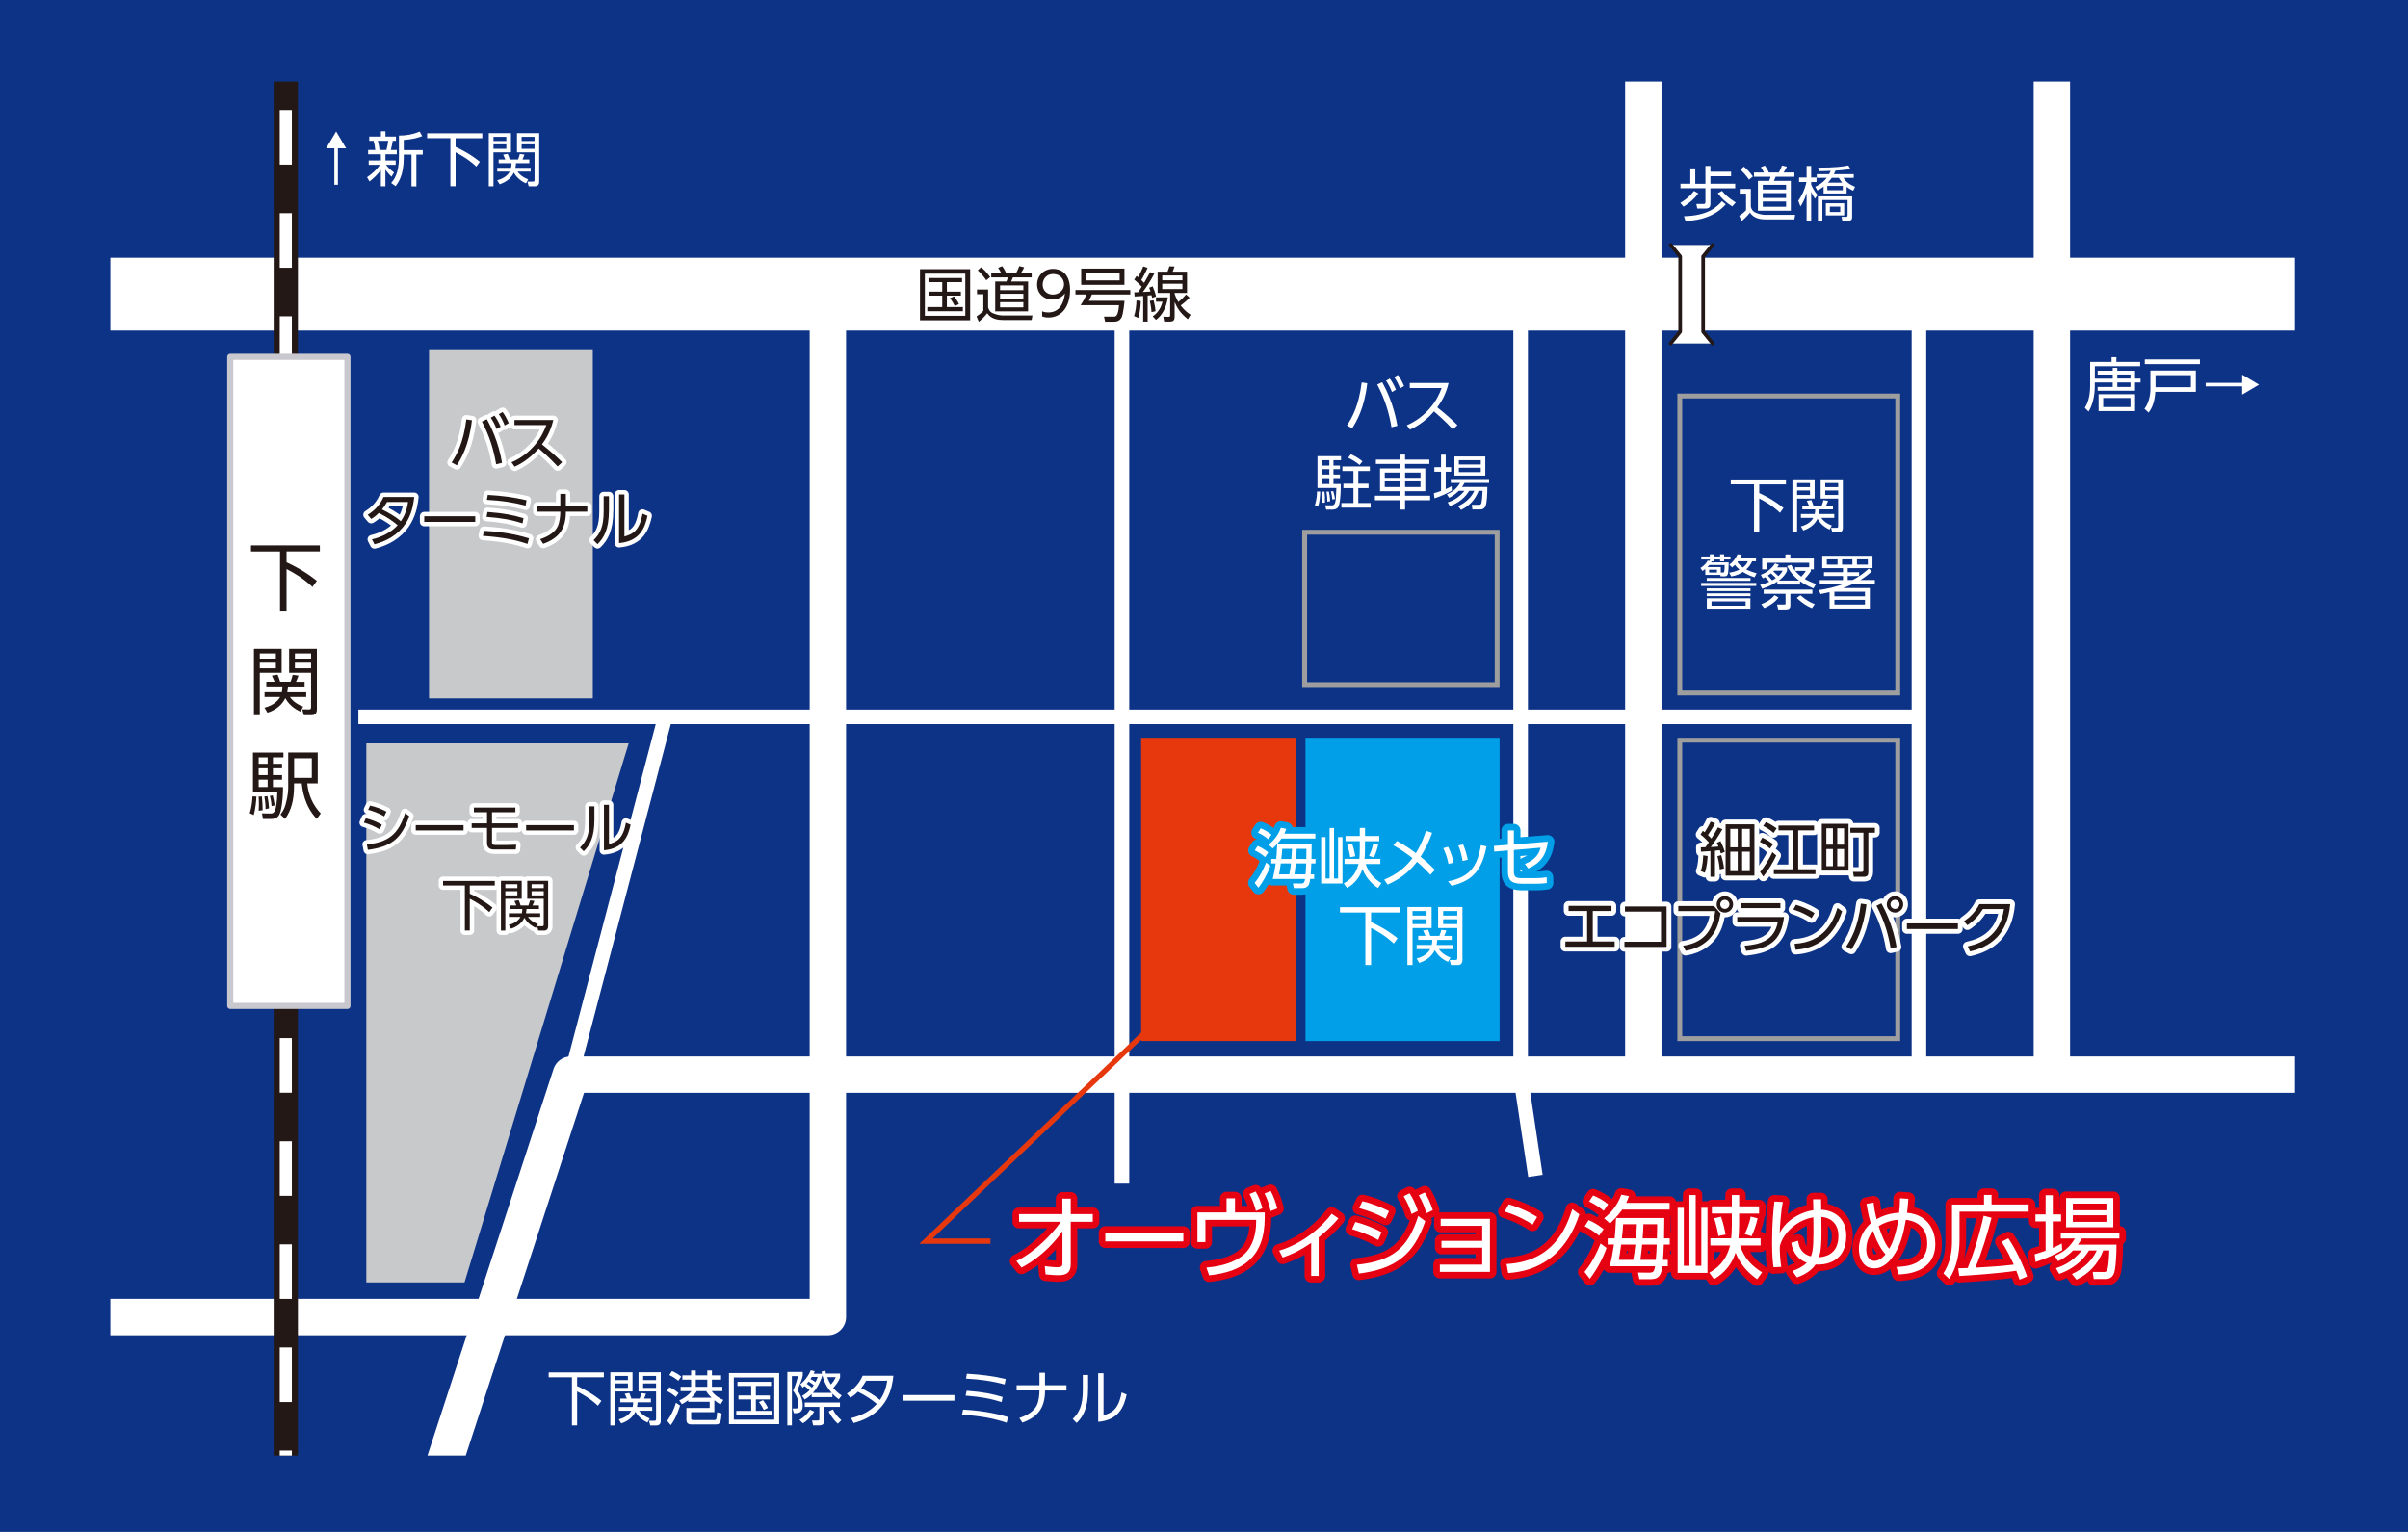 <?xml version="1.0" encoding="UTF-8"?><svg id="_レイヤー_1" xmlns="http://www.w3.org/2000/svg" xmlns:xlink="http://www.w3.org/1999/xlink" viewBox="0 0 550 350"><defs><style>.cls-1,.cls-2,.cls-3,.cls-4,.cls-5,.cls-6,.cls-7,.cls-8,.cls-9,.cls-10,.cls-11,.cls-12,.cls-13,.cls-14,.cls-15{fill:none;}.cls-2{stroke:#e7380d;stroke-width:1.21px;}.cls-3{stroke:#004f99;}.cls-3,.cls-9{stroke-width:.83px;}.cls-4{mix-blend-mode:multiply;opacity:.5;}.cls-16{fill:#009fe8;}.cls-17{stroke:#c9c8ce;stroke-width:1.39px;}.cls-17,.cls-5,.cls-6,.cls-7,.cls-8,.cls-9,.cls-10,.cls-12,.cls-13,.cls-15{stroke-linejoin:round;}.cls-17,.cls-18{fill:#fff;}.cls-19{fill:#9e9e9f;}.cls-5{stroke-width:2px;}.cls-5,.cls-6,.cls-7,.cls-8,.cls-9,.cls-10{stroke-linecap:round;}.cls-5,.cls-6,.cls-8,.cls-12,.cls-13,.cls-14,.cls-15{stroke:#fff;}.cls-6{stroke-width:2.17px;}.cls-20{fill:#0d3387;}.cls-21{fill:#c8c9ca;}.cls-22{fill:#231815;}.cls-7{stroke:#009fe8;}.cls-7,.cls-10{stroke-width:3px;}.cls-23{fill:#e7380d;}.cls-8,.cls-14{stroke-width:2.77px;}.cls-9,.cls-11{stroke:#231815;}.cls-10{stroke:#e50012;}.cls-11{stroke-width:5.54px;}.cls-12{stroke-width:16.63px;}.cls-24{clip-path:url(#clippath);}.cls-13{stroke-width:3.33px;}.cls-14{stroke-dasharray:12.47 11.09;}.cls-15{stroke-width:8.31px;}</style><clipPath id="clippath"><rect class="cls-4" x="25.15" y="18.61" width="499.04" height="313.96"/></clipPath></defs><rect class="cls-20" x="-14" y="-9" width="576" height="368"/><rect class="cls-1" width="550" height="350"/><rect class="cls-1" x="25.15" y="18.61" width="499.04" height="313.96"/><g class="cls-24"><rect class="cls-23" x="260.64" y="168.56" width="35.44" height="69.28"/><polygon class="cls-21" points="83.67 169.84 143.59 169.84 106.1 292.99 83.67 292.99 83.67 169.84"/><line class="cls-13" x1="130.65" y1="244.88" x2="151.93" y2="163.78"/><polyline class="cls-15" points="189.09 69.66 189.09 300.91 25.21 300.91"/><line class="cls-15" x1="375.34" y1="244.27" x2="375.34" y2="16.24"/><line class="cls-15" x1="468.66" y1="244.27" x2="468.66" y2="16.24"/><line class="cls-12" x1="25.21" y1="67.2" x2="526.56" y2="67.2"/><polyline class="cls-15" points="87.84 376.04 130.38 245.52 526.56 245.52"/><path class="cls-3" d="M203.34,341.27h137.98c37.35,0,78.91,27.05,81.94,32.35"/><line class="cls-11" x1="65.28" y1="16.24" x2="65.28" y2="374.39"/><line class="cls-14" x1="65.28" y1="25.14" x2="65.28" y2="366.65"/><rect class="cls-21" x="97.99" y="79.79" width="37.41" height="79.77"/><line class="cls-13" x1="81.86" y1="163.78" x2="439.17" y2="163.78"/><line class="cls-13" x1="256.26" y1="67.81" x2="256.26" y2="270.42"/><polyline class="cls-13" points="347.32 67.81 347.32 246.13 350.7 268.66"/><rect class="cls-16" x="298.18" y="168.56" width="44.34" height="69.29"/><path class="cls-19" d="M432.9,169.67v67.07h-48.68v-67.07h48.68M434.01,168.56h-50.89v69.29h50.89v-69.29h0Z"/><path class="cls-19" d="M432.9,91.03v66.75h-48.68v-66.75h48.68M434.01,89.92h-50.89v68.97h50.89v-68.97h0Z"/><path class="cls-19" d="M341.41,122.16v33.7h-42.86v-33.7h42.86M342.51,121.05h-45.08v35.91h45.08v-35.91h0Z"/><path class="cls-22" d="M221.59,61.5v11.67h-11.46v-11.67h11.46ZM220.48,62.52h-9.24v9.63h9.24v-9.63ZM219.74,64.46h-3.47v2.17h3.2v.91h-3.2v2.61h3.66v.96h-8.13v-.96h3.41v-2.61h-2.91v-.91h2.91v-2.17h-3.14v-.94h7.67v.94ZM218.08,69.93c-.05-.12-.55-1.1-1.11-1.8l.94-.43c.13.18.78,1,1.12,1.76l-.95.47Z"/><path class="cls-22" d="M225.69,66.15v4.05c.09.43.35,1.1,1.23,1.42.88.33,1.48.45,2.17.45h6.73l-.2,1.04h-6.53c-1.08,0-2.72-.18-3.6-1.56-.45.62-1.3,1.46-1.92,1.96l-.53-1.23c.3-.19.96-.61,1.56-1.27v-3.79h-1.44v-1.07h2.53ZM225.27,64.02c-.49-.73-1.26-1.64-1.95-2.26l.77-.7c.38.31,1.17.95,2.07,2.24l-.89.73ZM235.66,63.37h-4.3c-.08.2-.27.66-.42.94h3.88v6.82h-7.51v-6.82h2.57c.14-.32.23-.6.31-.94h-3.78v-.97h2.28c-.19-.38-.47-.87-.72-1.21l.93-.38c.47.62.8,1.33.92,1.59h2.26c.37-.62.66-1.42.72-1.6l1.12.27c-.22.54-.7,1.26-.75,1.33h2.47v.97ZM233.74,65.21h-5.32v1.08h5.32v-1.08ZM233.74,67.11h-5.32v1.11h5.32v-1.11ZM233.74,69.04h-5.32v1.18h5.32v-1.18Z"/><path class="cls-22" d="M238.03,71.12c.16.07.62.26,1.4.26,2.45,0,3.54-1.94,3.81-4.34-.75.92-1.71,1.4-2.89,1.4-1.87,0-3.47-1.34-3.47-3.42s1.54-3.59,3.67-3.59c1.48,0,3.86.77,3.86,4.82,0,3.74-1.9,6.29-4.93,6.29-.84,0-1.27-.19-1.45-.27v-1.15ZM238.15,65.02c0,1.36.98,2.28,2.33,2.28s2.55-.98,2.55-2.32c0-1.08-.74-2.38-2.51-2.38-1.46,0-2.37,1.14-2.37,2.42Z"/><path class="cls-22" d="M256.85,68.7c-.03.35-.28,3.12-.69,3.85-.31.55-.79.94-1.69.94h-2.05l-.26-1.15h2.19c.46.01,1.04,0,1.25-2.61h-8.79c.41-.61.85-1.34,1.36-2.45h-2.53v-1.02h12.53v1.02h-8.78c-.22.53-.39.88-.69,1.44h8.16ZM256.83,65.07h-9.88v-3.71h9.88v3.71ZM255.73,62.33h-7.67v1.73h7.67v-1.73Z"/><path class="cls-22" d="M259.01,72.22c.39-1,.52-2.45.57-3.58l.98.12c-.01.58-.09,2.39-.57,3.86l-.98-.41ZM263.64,62.55c-.96,1.88-2.22,3.63-2.61,4.16.27-.01,1.5-.1,1.75-.11-.12-.41-.23-.66-.31-.87l.8-.31c.29.62.61,1.54.77,2.32l-.89.31c-.08-.41-.1-.46-.14-.61l-.88.08v5.95h-1.02v-5.85c-.79.07-1.34.09-1.96.12l-.07-.96c.38,0,.54,0,.85-.01.47-.65.68-.99.85-1.26-.23-.27-.99-1.04-1.72-1.63l.53-.84c.22.18.24.2.34.29.34-.52.85-1.61,1.21-2.47l.98.35c-.39.87-1.07,2.19-1.45,2.76.39.37.56.56.65.66.68-1.15,1.03-1.82,1.38-2.45l.95.37ZM263.01,71.31c-.01-.37-.05-1.02-.39-2.56l.87-.15c.27,1.18.38,1.67.43,2.51l-.91.2ZM263.29,72.29c.81-.58,1.72-1.41,2.24-3.36h-1.49v-1h2.7c-.28,1.99-1.07,3.93-2.7,5.15l-.75-.79ZM271.72,67.99c-.92.99-1.87,1.68-2.05,1.8.98,1.29,1.82,1.82,2.26,2.11l-.62,1.03c-1.83-1.48-2.45-2.59-3.02-3.94v3.39c0,.56-.15,1.08-.98,1.08h-1.41l-.2-1.11,1.15.03c.41.01.42-.18.42-.37v-5.09h-2.86v-4.85h2.26c.22-.52.37-1.04.42-1.23l1.17.05c-.12.41-.3.87-.42,1.18h3.28v4.85h-2.83v.22c.19.52.39,1.1.85,1.86.81-.68.96-.81,1.77-1.72l.8.72ZM270.07,62.93h-4.61v1.11h4.61v-1.11ZM270.07,64.83h-4.61v1.22h4.61v-1.22Z"/><path class="cls-18" d="M137.92,313.57v1.11h-6.1v1.99c1.14.51,3.44,1.68,5.54,3.39l-.8,1.11c-1.76-1.67-3.6-2.68-4.74-3.27v7.76h-1.19v-10.99h-5.31v-1.11h12.6Z"/><path class="cls-18" d="M144.47,313.53v4.39h-4v7.75h-1.07v-12.14h5.07ZM143.42,314.37h-2.94v.95h2.94v-.95ZM143.42,316.08h-2.94v1.02h2.94v-1.02ZM147.92,325.01c-.47-.22-1.91-.88-2.78-2.47-.5,1.07-1.53,2.1-3.25,2.67l-.56-.92c1.82-.47,2.56-1.41,2.86-1.97h-2.85v-.87h3.16c.11-.46.11-.78.11-1.06h-2.94v-.85h1.52c-.22-.52-.31-.73-.5-1.11l1.04-.18c.16.35.38.95.47,1.29h1.9c.19-.43.37-1.12.39-1.26l1.06.14c-.04.14-.19.61-.45,1.12h1.57v.85h-3.04c-.03.34-.04.6-.13,1.06h3.47v.87h-2.98c.31.46.99,1.23,2.42,1.76l-.5.92ZM150.92,313.53v11.12c0,.31-.11,1.02-.95,1.02h-1.45l-.29-1.07h1.25c.27.01.37-.08.37-.43v-6.25h-4.01v-4.39h5.08ZM149.85,314.37h-2.95v.95h2.95v-.95ZM149.85,316.08h-2.95v1.02h2.95v-1.02Z"/><path class="cls-18" d="M154.37,319.17c-.62-.54-1.31-1-2.02-1.36l.54-.88c.6.27,1.37.7,2.1,1.36l-.62.88ZM152.4,324.63c.8-1.15,1.52-2.51,1.99-4.13l.95.64c-.84,2.56-1.46,3.56-2.14,4.46l-.8-.96ZM154.92,315.48c-.54-.47-1.23-.95-2.05-1.31l.61-.91c.79.33,1.48.73,2.11,1.26l-.68.96ZM155.16,319.95c.57-.27,1.99-.96,2.76-2.11h-2.47v-.99h2.4v-1.64h-1.99v-.98h1.99v-1.11h1.07v1.11h2.63v-1.11h1.06v1.11h2.09v.98h-2.09v1.64h2.38v.99h-2.44c.91,1.21,2.11,1.78,2.67,2.01l-.65,1.02c-.37-.19-.7-.37-1.41-.95v2.72h-5.3v1.45c0,.18.05.35.46.35h4.76c.58,0,.58-.08.72-1.77l1.02.24c-.15,2.03-.31,2.53-1.33,2.53h-5.52c-.3,0-1.19,0-1.19-.99v-2.76h5.31v-1.42h-4.91v-.34c-.62.46-1.07.7-1.44.89l-.6-.87ZM159.14,317.84c-.13.23-.42.75-1.23,1.49h4.61c-.75-.73-.99-1.1-1.23-1.49h-2.14ZM161.55,315.21h-2.63v1.64h2.63v-1.64Z"/><path class="cls-18" d="M177.96,313.71v11.67h-11.46v-11.67h11.46ZM176.85,314.72h-9.24v9.63h9.24v-9.63ZM176.11,316.66h-3.47v2.17h3.2v.91h-3.2v2.61h3.66v.96h-8.13v-.96h3.41v-2.61h-2.91v-.91h2.91v-2.17h-3.14v-.94h7.67v.94ZM174.45,322.13c-.05-.12-.55-1.1-1.11-1.8l.94-.43c.13.18.78,1,1.12,1.76l-.95.47Z"/><path class="cls-18" d="M183.35,313.46v.85c-.22.96-.42,1.49-1.21,3.32.72,1.03,1.21,2.22,1.21,3.48,0,.73-.16,1.76-1.52,1.76h-.5l-.32-1.07h.75c.46.03.62-.29.62-.81,0-1.59-.85-2.72-1.25-3.26.58-1.11,1.04-2.9,1.14-3.32h-1.4v11.25h-1.04v-12.2h3.52ZM182.59,324.42c.96-.58,1.75-1.22,2.4-2.36l.98.45c-.66,1.11-1.64,2.11-2.56,2.67l-.81-.76ZM183.21,318.92c.39-.23,1.03-.61,1.72-1.3-.39-.37-.88-.75-1.17-.94-.19.19-.28.26-.43.37l-.53-.8c.91-.65,1.87-1.9,2.38-3.18l.92.22c-.08.2-.11.28-.26.57h1.9c-.04-.2-.05-.29-.1-.5l.88-.15c.05.28.08.42.13.62h3.23v.91c-.3.84-1.04,1.83-1.56,2.36.69.88,1.37,1.36,1.92,1.72l-.66.88c-.35-.26-.83-.61-1.45-1.29v.8h-4.74v-.69c-.7.7-1.21,1-1.59,1.23l-.61-.83ZM188.26,321.42v3.02c0,.45,0,1.22-1.14,1.22h-1.4l-.24-1.12h1.3c.35,0,.37-.1.37-.39v-2.72h-3.33v-.99h8.03v.99h-3.59ZM185.87,316.47c-.29-.24-.52-.41-1.18-.81-.23.28-.31.38-.42.51.11.07.72.45,1.17.88.19-.22.35-.47.43-.58ZM185.42,314.61c-.1.18-.18.28-.3.47.52.26.77.42,1.15.7.26-.51.39-.87.5-1.18h-1.36ZM189.97,318.23c-1.03-1.15-1.76-2.51-2.13-4-.47,1.46-1.14,2.87-2.18,4h4.31ZM188.94,314.64c.33.85.62,1.34.84,1.68.41-.45.84-.99,1.1-1.68h-1.94ZM190.24,322.01c.42.94,1.25,1.92,1.94,2.45l-.8.81c-1.22-1.03-1.92-2.4-2.11-2.79l.98-.47Z"/><path class="cls-18" d="M193.42,318.39c1.61-1,2.81-2.26,3.62-4.07h7.01c-.24,2.21-.95,8.69-9.08,10.8l-.58-1.12c2.22-.53,4.32-1.53,5.87-3.23-1.12-.96-2.32-1.8-4.31-2.8-.39.39-.77.77-1.72,1.37l-.8-.95ZM197.85,315.45c-.56.95-.8,1.26-1.17,1.71,1.41.7,2.97,1.54,4.31,2.7.72-1.06,1.34-2.3,1.65-4.4h-4.8Z"/><path class="cls-18" d="M217.99,318.73v1.29h-11.65v-1.29h11.65Z"/><path class="cls-18" d="M229.93,325.05c-2.89-.94-5.37-1.48-10.19-1.84l.24-1.15c5.38.27,8.79,1.27,10.28,1.71l-.34,1.29ZM228.79,320.35c-2.66-.84-4.85-1.22-8.24-1.48l.23-1.12c3.82.28,5.97.75,8.22,1.42l-.22,1.18ZM229.48,316.31c-2.83-.76-5.48-1.15-8.84-1.33l.2-1.12c3.26.19,5.7.49,8.86,1.21l-.23,1.25Z"/><path class="cls-18" d="M243.58,316.5v1.19h-4.89c0,4.05-1.71,6.08-5.18,7.34l-.69-1.06c1.94-.65,3.39-1.6,4.02-2.97.42-.88.58-2.35.58-3.32h-5.22v-1.19h5.22v-2.86h1.26v2.86h4.89Z"/><path class="cls-18" d="M248.52,317.45c0,4.38-1.22,6.3-2.61,7.66l-.89-.91c1.5-1.5,2.3-3.05,2.3-6.65v-3.4h1.21v3.31ZM252.05,323.35c1.67-.52,3.4-1.04,4.13-5.22l1.15.49c-.6,2.71-1.71,5.81-6.5,6.23v-11.1h1.22v9.59Z"/><path class="cls-5" d="M86.73,189.49c-1.49-.88-2.55-1.23-3.62-1.54l.44-.99c1.45.38,2.34.72,3.66,1.46l-.48,1.07ZM83.78,192.93c4.96-.5,7.21-2.32,8.75-7.16l.94.71c-1.8,5.24-4.15,6.96-9.44,7.69l-.24-1.24ZM87.76,186.51c-1.41-.81-2.66-1.21-3.68-1.5l.46-.96c1.46.36,2.41.71,3.72,1.38l-.5,1.08Z"/><path class="cls-5" d="M105.88,188.52v1.21h-10.92v-1.21h10.92Z"/><path class="cls-5" d="M112.38,185.58v2.53h5.94v1.05h-5.94v3.33c0,.34.11.56.74.56h2.68c.67,0,1.43-.03,2.11-.06l-.1,1.1h-4.87c-.94,0-1.7-.29-1.7-1.55v-3.38h-3.5v-1.05h3.5v-2.53h-3v-1.07h9.48v1.07h-5.33Z"/><path class="cls-5" d="M131.09,188.52v1.21h-10.92v-1.21h10.92Z"/><path class="cls-5" d="M135.77,187.32c0,4.1-1.14,5.9-2.45,7.17l-.84-.85c1.41-1.41,2.16-2.86,2.16-6.23v-3.18h1.13v3.1ZM139.09,192.85c1.56-.48,3.19-.98,3.87-4.89l1.08.46c-.56,2.54-1.6,5.45-6.09,5.84v-10.39h1.14v8.99Z"/><path class="cls-5" d="M113.01,201.27v1.04h-5.71v1.87c1.07.48,3.22,1.57,5.19,3.17l-.75,1.04c-1.65-1.56-3.38-2.51-4.44-3.06v7.27h-1.12v-10.29h-4.98v-1.04h11.8Z"/><path class="cls-5" d="M119.16,201.24v4.11h-3.74v7.26h-1v-11.37h4.75ZM118.17,202.02h-2.75v.89h2.75v-.89ZM118.17,203.62h-2.75v.95h2.75v-.95ZM122.38,211.99c-.44-.2-1.79-.82-2.6-2.31-.47,1-1.43,1.97-3.05,2.5l-.52-.86c1.7-.44,2.4-1.32,2.68-1.84h-2.66v-.81h2.96c.1-.43.1-.74.1-.99h-2.75v-.8h1.42c-.2-.48-.29-.68-.47-1.04l.98-.17c.15.33.36.89.44,1.21h1.78c.18-.41.34-1.05.37-1.18l.99.13c-.04.13-.18.57-.42,1.05h1.47v.8h-2.84c-.03.32-.04.56-.13.99h3.25v.81h-2.79c.29.43.93,1.15,2.27,1.65l-.47.86ZM125.2,201.24v10.42c0,.29-.1.95-.89.95h-1.36l-.27-1h1.17c.25.01.34-.08.34-.41v-5.85h-3.76v-4.11h4.76ZM124.19,202.02h-2.77v.89h2.77v-.89ZM124.19,203.62h-2.77v.95h2.77v-.95Z"/><path class="cls-22" d="M86.73,189.49c-1.49-.88-2.55-1.23-3.62-1.54l.44-.99c1.45.38,2.34.72,3.66,1.46l-.48,1.07ZM83.78,192.93c4.96-.5,7.21-2.32,8.75-7.16l.94.71c-1.8,5.24-4.15,6.96-9.44,7.69l-.24-1.24ZM87.76,186.51c-1.41-.81-2.66-1.21-3.68-1.5l.46-.96c1.46.36,2.41.71,3.72,1.38l-.5,1.08Z"/><path class="cls-22" d="M105.88,188.52v1.21h-10.92v-1.21h10.92Z"/><path class="cls-22" d="M112.38,185.58v2.53h5.94v1.05h-5.94v3.33c0,.34.11.56.74.56h2.68c.67,0,1.43-.03,2.11-.06l-.1,1.1h-4.87c-.94,0-1.7-.29-1.7-1.55v-3.38h-3.5v-1.05h3.5v-2.53h-3v-1.07h9.48v1.07h-5.33Z"/><path class="cls-22" d="M131.09,188.52v1.21h-10.92v-1.21h10.92Z"/><path class="cls-22" d="M135.77,187.32c0,4.1-1.14,5.9-2.45,7.17l-.84-.85c1.41-1.41,2.16-2.86,2.16-6.23v-3.18h1.13v3.1ZM139.09,192.85c1.56-.48,3.19-.98,3.87-4.89l1.08.46c-.56,2.54-1.6,5.45-6.09,5.84v-10.39h1.14v8.99Z"/><path class="cls-22" d="M113.01,201.27v1.04h-5.71v1.87c1.07.48,3.22,1.57,5.19,3.17l-.75,1.04c-1.65-1.56-3.38-2.51-4.44-3.06v7.27h-1.12v-10.29h-4.98v-1.04h11.8Z"/><path class="cls-22" d="M119.16,201.24v4.11h-3.74v7.26h-1v-11.37h4.75ZM118.17,202.02h-2.75v.89h2.75v-.89ZM118.17,203.62h-2.75v.95h2.75v-.95ZM122.38,211.99c-.44-.2-1.79-.82-2.6-2.31-.47,1-1.43,1.97-3.05,2.5l-.52-.86c1.7-.44,2.4-1.32,2.68-1.84h-2.66v-.81h2.96c.1-.43.1-.74.1-.99h-2.75v-.8h1.42c-.2-.48-.29-.68-.47-1.04l.98-.17c.15.33.36.89.44,1.21h1.78c.18-.41.34-1.05.37-1.18l.99.13c-.04.13-.18.57-.42,1.05h1.47v.8h-2.84c-.03.32-.04.56-.13.99h3.25v.81h-2.79c.29.43.93,1.15,2.27,1.65l-.47.86ZM125.2,201.24v10.42c0,.29-.1.95-.89.95h-1.36l-.27-1h1.17c.25.01.34-.08.34-.41v-5.85h-3.76v-4.11h4.76ZM124.19,202.02h-2.77v.89h2.77v-.89ZM124.19,203.62h-2.77v.95h2.77v-.95Z"/><path class="cls-18" d="M312.29,87.57c-.66,5.85-2.55,8.86-3.44,10.28l-1.19-.64c1.12-1.75,2.7-4.39,3.35-9.84l1.29.19ZM317.82,97.61c-.53-3.2-1.45-6.34-3.25-9.75l1.14-.54c.87,1.6,2.66,5.15,3.46,9.97l-1.34.32ZM317.44,86.5c.37.49.83,1.18,1.41,2.53l-.92.54c-.43-1.1-.72-1.65-1.34-2.59l.85-.49ZM319.3,85.67c.56.75.91,1.42,1.4,2.53l-.92.54c-.41-1.07-.72-1.65-1.34-2.59l.87-.49Z"/><path class="cls-18" d="M330.87,87.5c-.64,2.7-1.72,4.39-2.59,5.57,2.34,1.87,3.59,3.06,4.61,4.07l-1.03.98c-1.91-2.09-3.89-3.75-4.32-4.12-.66.73-2.53,2.83-5.49,4.17l-.73-1c1.12-.49,3.08-1.45,5.07-3.66,1.69-1.88,2.38-3.5,2.89-4.85h-7.28v-1.15h8.88Z"/><path class="cls-18" d="M300.31,115.41c.47-1.3.5-2.72.5-3.12l.73.03c-.01.72-.08,2.18-.47,3.43l-.76-.34ZM306.3,105.14h-1.73v1.23h1.49v.83h-1.49v1.23h1.49v.81h-1.49v1.34h1.68c0,3.39-.34,4.63-.45,4.92-.12.35-.37.94-1.56.94h-1.34l-.2-.98h1.42c.87.03,1.02-.5,1.11-3.96h-4.31v-7.28h5.38v.91ZM301.87,114.86c.03-.34.07-.72.07-1.45,0-.39-.01-.66-.03-1.08h.61c.11.87.14,1.5.11,2.53h-.76ZM303.63,105.14h-1.68v1.23h1.68v-1.23ZM303.63,107.2h-1.68v1.23h1.68v-1.23ZM303.63,109.25h-1.68v1.34h1.68v-1.34ZM303.17,114.6c.01-1.03-.13-1.9-.2-2.28h.56c.05.22.26,1.26.28,2.21l-.64.07ZM304.31,114.13c-.05-.7-.14-1.12-.31-1.88l.52-.03c.18.58.34,1.18.39,1.79l-.6.12ZM312.88,107.62h-2.64v2.89h2.34v1.02h-2.34v3.39h2.82v1.07h-6.68v-1.07h2.76v-3.39h-2.3v-1.02h2.3v-2.89h-2.53v-1.04h6.27v1.04ZM310.55,106.24c-.98-.77-1.56-1.15-2.63-1.65l.62-.8c1.15.5,1.67.87,2.66,1.6l-.65.85Z"/><path class="cls-18" d="M326.47,106h-5.54v1.03h4.62v5.2h-4.62v1.03h5.72v1.03h-5.72v2.14h-1.1v-2.14h-5.79v-1.03h5.79v-1.03h-4.62v-5.2h4.62v-1.03h-5.57v-.99h5.57v-1.15h1.1v1.15h5.54v.99ZM319.83,107.98h-3.54v1.19h3.54v-1.19ZM319.83,109.99h-3.54v1.29h3.54v-1.29ZM324.45,107.98h-3.52v1.19h3.52v-1.19ZM324.45,109.99h-3.52v1.29h3.52v-1.29Z"/><path class="cls-18" d="M331.62,112.09c-1.07.65-2.66,1.34-3.97,1.76l-.15-1.15c.43-.12.91-.26,1.64-.53v-4.38h-1.52v-1.04h1.52v-2.87h1.07v2.87h1.23v1.04h-1.23v3.96c.68-.3,1.02-.47,1.34-.66l.07,1ZM339.72,111.27c.01,1.36-.12,3.77-.41,4.36-.18.37-.45.77-1.25.77h-1.75l-.15-1.06h1.69c.38.01.49-.27.54-.5.09-.43.18-1.11.24-2.7h-.91c-.76,2.01-2.1,3.44-4,4.36l-.68-.84c1.95-.92,3.1-2.19,3.7-3.52h-1.15c-1.44,2.36-3.6,3.18-4.44,3.49l-.49-.85c.85-.29,2.41-.85,3.83-2.64h-1.29c-.93.95-1.75,1.36-2.22,1.6l-.5-.8c1.46-.65,2.21-1.3,3.02-2.6h-2.13v-.88h8.75v.88h-5.61c-.22.38-.35.61-.58.92h5.76ZM339.25,104.3v4.36h-7.05v-4.36h7.05ZM338.22,105.14h-5.01v.99h5.01v-.99ZM338.22,106.88h-5.01v.99h5.01v-.99Z"/><path class="cls-10" d="M232.76,279.15v-1.76h9.89v-3.54h1.91v3.54h5.04v1.76h-5.04v9.74c0,1.91-1.06,2.47-2.8,2.47-.75,0-1.26-.04-2.94-.19l-.19-1.89c.79.1,2.03.25,2.9.25.93,0,1.14-.27,1.14-.91v-7.3c-1.08,1.47-3.96,5.41-9.35,8.29l-1.18-1.49c4.31-2.07,8.31-6.32,10.16-8.97h-9.53Z"/><path class="cls-10" d="M270.28,281.66v1.97h-17.82v-1.97h17.82Z"/><path class="cls-10" d="M288.87,277.01v1.22c0,9.1-5.14,12.35-12.7,13.16l-.62-1.78c1.6-.16,5.82-.56,8.6-3.02,2.11-1.89,2.76-4.87,2.76-7.44v-.44h-11.59v5.08h-1.82v-6.78h6.65v-3.23h1.93v3.23h6.8ZM286.8,272.23c.77,1.31,1.14,2.4,1.55,3.83l-1.49.62c-.37-1.45-.79-2.59-1.45-3.88l1.39-.58ZM290.24,272.12c.73,1.39,1.04,2.3,1.49,3.98l-1.51.6c-.39-1.66-.7-2.61-1.39-4.04l1.41-.54Z"/><path class="cls-10" d="M301.2,291.52h-1.72v-7.54c-2.42,1.64-4.04,2.45-6.51,3.34l-.81-1.58c5.41-1.55,9.91-5.6,12-8.43l1.53,1.06c-1.41,1.76-3.21,3.29-4.5,4.33v8.83Z"/><path class="cls-10" d="M314.79,283.31c-1.08-.62-2.96-1.59-5.95-2.47l.73-1.64c1.91.46,4.39,1.41,5.99,2.34l-.77,1.76ZM309.92,288.95c8.25-.81,11.73-3.94,14.01-11.13l1.62,1.18c-2.69,7.69-6.72,10.88-15.17,11.98l-.46-2.03ZM316.47,278.42c-1.91-1.06-3.9-1.8-6.03-2.4l.75-1.57c2.4.54,4.43,1.47,6.07,2.26l-.79,1.72ZM321.95,272.62c.83,1.24,1.22,2.2,1.91,4.02l-1.45.73c-.56-1.72-.85-2.42-1.8-4.06l1.35-.68ZM325.43,272.45c.66,1.06,1.22,2.18,1.84,4.04l-1.47.7c-.52-1.66-.85-2.53-1.74-4.1l1.37-.64Z"/><path class="cls-10" d="M329.24,285.08v-1.57h9.31v-3.44h-9.49v-1.6h11.25v12.12h-11.44v-1.66h9.68v-3.86h-9.31Z"/><path class="cls-10" d="M350.05,279.79c-1.22-.83-3.4-2.05-6.38-2.98l.93-1.66c3.67,1.1,5.95,2.57,6.49,2.9l-1.04,1.74ZM344.1,288.79c10.49-.56,13.58-7.9,15.01-12.54l1.62,1.2c-.99,2.94-4.31,12.62-16.25,13.41l-.37-2.07Z"/><path class="cls-10" d="M361.9,290.61c2.22-2.67,3.36-5.72,3.67-6.51l1.37,1.02c-.87,2.57-2.36,5.12-3.81,7.05l-1.22-1.56ZM365.26,282.34c-1.22-.99-1.89-1.45-3.3-2.16l.89-1.41c1.1.46,1.99.97,3.42,2.05l-1.02,1.51ZM366.3,276.64c-1.08-.91-2.3-1.64-3.34-2.14l.91-1.37c1.04.39,2.51,1.22,3.44,2.03l-1.02,1.47ZM366.38,278.36c1.24-1.02,2.9-2.57,3.94-5.41l1.74.33c-.21.6-.33.93-.62,1.55h9.91v1.53h-10.82c-.15.21-.99,1.45-2.8,3.19l-1.35-1.2ZM381.38,282.94v1.41h-1.35c-.04,1.06-.14,3.07-.19,3.5h1.1v1.45h-1.26c-.23,1.53-.42,2.96-2.63,2.96h-2.61l-.31-1.51,2.67.02c.93,0,1.1-.58,1.22-1.47h-10.34c.43-1.7.66-3.01.95-4.95h-1.43v-1.41h1.6c.1-.95.23-2.67.31-4.66h11.03c0,.75-.06,4-.06,4.66h1.3ZM373.03,287.85c.21-1.14.33-1.93.5-3.5h-3.25c-.29,2.11-.33,2.47-.54,3.5h3.29ZM373.66,282.94c.1-1.24.17-2.22.21-3.23h-3.13c-.04.62-.12,1.8-.29,3.23h3.21ZM378.19,287.85c.12-1.1.17-2.38.21-3.5h-3.32c-.16,1.58-.25,2.22-.41,3.5h3.52ZM378.44,282.94c.06-2.01.06-2.42.06-3.23h-3.13c-.06,1.58-.1,2.14-.19,3.23h3.25Z"/><path class="cls-10" d="M387.31,273.03v16.17h1.28v-13.24h1.41v14.86h-6.82v-14.86h1.41v13.24h1.28v-16.17h1.43ZM401.78,275.63v1.64h-4.56v2.51c0,1.62-.08,2.45-.15,3.15h5.06v1.64h-4.68c.95,2.96,2.69,4.66,5.02,6.13l-1.12,1.57c-1.2-.85-3.63-2.69-4.93-6.07-1.3,3.9-3.94,5.47-4.93,6.05l-1.08-1.47c1.7-.95,3.83-2.55,4.75-6.22h-4.5v-1.64h4.75c.06-.5.15-1.49.15-3.09v-2.57h-4.56v-1.64h4.56v-2.59h1.68v2.59h4.56ZM392.49,282.4c-.16-1.24-.58-2.88-.97-4.06l1.57-.35c.42,1.16.83,2.76,1.04,4.08l-1.64.33ZM398.51,281.95c.25-.54,1.08-2.3,1.35-4l1.59.42c-.35,1.47-.7,2.59-1.39,4.08l-1.55-.5Z"/><path class="cls-10" d="M405.08,289.55c-.13-.93-.33-2.53-.33-5.62,0-4.5.31-7.52.54-9.41l1.93.1c-.48,2.16-.66,5.78-.73,7.05.79-1.41,1.8-2.69,3.96-3.9,1.22-.68,2.55-1.12,3.73-1.26-.02-.7-.04-1.85-.06-2.51h1.82c0,.6.04,1.91.04,2.4,2.63.08,5.72,1.72,5.72,5.91,0,5.6-4.1,6.78-7.01,6.59-1.12,1.68-3.07,2.55-4.25,2.96l-1.06-1.47c1.22-.42,2.45-1.02,3.29-1.89-1.59-.56-3.17-1.99-3.54-4.56l1.55-.44c.13.81.44,2.92,2.94,3.54.62-1.33.62-3.75.56-8.91-3.52.58-6.42,3.19-7.38,5.74-.27.68-.29.79-.29,1.7,0,.58.1,2.4.33,3.88l-1.78.08ZM419.91,282.42c0-2.71-1.57-4.19-3.9-4.37.12,5.8-.08,7.75-.54,9.2.85-.06,4.43-.31,4.43-4.83Z"/><path class="cls-10" d="M427.94,274.78c.14,1.28.35,2.51.7,3.77.39-.23,2.36-1.37,5.12-1.47.19-1.64.19-2.42.21-3.3l1.91.12c-.12,1.76-.19,2.32-.31,3.19,5.31.48,6.47,4.73,6.47,7.11,0,6.59-6.76,6.92-8.39,6.98l-.5-1.72c1.89-.08,7.05-.27,7.05-5.33,0-4.79-3.96-5.31-4.89-5.43-.56,3.23-1.24,5.6-2.38,7.5-1.12,1.89-2.69,3.59-4.85,3.59-2.71,0-3.5-2.65-3.5-4.41,0-1.97.81-4.23,2.71-5.89-.58-1.99-.87-3.75-.97-4.44l1.64-.29ZM427.81,281.24c-1.28,1.47-1.55,3.23-1.55,4.23,0,2.05,1.06,2.61,1.89,2.61,1.06,0,1.95-.83,2.51-1.49-1.16-1.26-2.18-3.36-2.84-5.35ZM433.61,278.67c-2.51.21-4.1,1.22-4.52,1.49.66,2.11,1.57,4.21,2.42,5.16,1.06-1.82,1.68-4.27,2.09-6.65Z"/><path class="cls-10" d="M453.16,275.19v-2.18h1.72v2.18h8.48v1.64h-15.79v6.47c0,2.78-.56,6.24-2.36,8.91l-1.33-1.28c1.43-2.22,1.97-4.66,1.97-7.19v-8.54h7.32ZM458.71,282.92c1.66,2.45,3.36,6.01,4.29,8.71l-1.72.75c-.25-.75-.44-1.3-.75-2.05-3.42.56-10.28,1.06-13.01,1.2l-.27-1.76c1.24-.02,1.76-.04,2.18-.06.89-2.14,2.26-5.87,3.65-11.94l1.8.46c-.99,3.77-2.2,7.9-3.71,11.4,3.46-.21,5.68-.33,8.79-.7-.75-1.6-1.37-2.96-2.78-5.24l1.53-.75Z"/><path class="cls-10" d="M471.02,285.64c-1.64.99-4.06,2.05-6.07,2.69l-.23-1.76c.66-.19,1.39-.39,2.51-.81v-6.69h-2.32v-1.6h2.32v-4.39h1.64v4.39h1.89v1.6h-1.89v6.05c1.04-.46,1.55-.73,2.05-1.02l.1,1.53ZM483.42,284.37c.02,2.07-.19,5.76-.62,6.67-.27.56-.68,1.18-1.91,1.18h-2.67l-.23-1.62,2.59.02c.58,0,.75-.44.83-.79.14-.66.27-1.7.37-4.12h-1.39c-1.16,3.07-3.21,5.26-6.11,6.67l-1.04-1.28c2.98-1.41,4.75-3.36,5.66-5.39h-1.76c-2.2,3.61-5.51,4.87-6.8,5.35l-.75-1.31c1.31-.44,3.69-1.3,5.87-4.04h-1.97c-1.43,1.45-2.67,2.07-3.4,2.45l-.77-1.22c2.24-.99,3.38-1.99,4.62-3.98h-3.25v-1.35h13.39v1.35h-8.58c-.33.58-.54.93-.89,1.41h8.81ZM482.69,273.72v6.67h-10.78v-6.67h10.78ZM481.12,275h-7.67v1.51h7.67v-1.51ZM481.12,277.66h-7.67v1.51h7.67v-1.51Z"/><path class="cls-18" d="M232.76,279.15v-1.76h9.89v-3.54h1.91v3.54h5.04v1.76h-5.04v9.74c0,1.91-1.06,2.47-2.8,2.47-.75,0-1.26-.04-2.94-.19l-.19-1.89c.79.1,2.03.25,2.9.25.93,0,1.14-.27,1.14-.91v-7.3c-1.08,1.47-3.96,5.41-9.35,8.29l-1.18-1.49c4.31-2.07,8.31-6.32,10.16-8.97h-9.53Z"/><path class="cls-18" d="M270.28,281.66v1.97h-17.82v-1.97h17.82Z"/><path class="cls-18" d="M288.87,277.01v1.22c0,9.1-5.14,12.35-12.7,13.16l-.62-1.78c1.6-.16,5.82-.56,8.6-3.02,2.11-1.89,2.76-4.87,2.76-7.44v-.44h-11.59v5.08h-1.82v-6.78h6.65v-3.23h1.93v3.23h6.8ZM286.8,272.23c.77,1.31,1.14,2.4,1.55,3.83l-1.49.62c-.37-1.45-.79-2.59-1.45-3.88l1.39-.58ZM290.24,272.12c.73,1.39,1.04,2.3,1.49,3.98l-1.51.6c-.39-1.66-.7-2.61-1.39-4.04l1.41-.54Z"/><path class="cls-18" d="M301.2,291.52h-1.72v-7.54c-2.42,1.64-4.04,2.45-6.51,3.34l-.81-1.58c5.41-1.55,9.91-5.6,12-8.43l1.53,1.06c-1.41,1.76-3.21,3.29-4.5,4.33v8.83Z"/><path class="cls-18" d="M314.79,283.31c-1.08-.62-2.96-1.59-5.95-2.47l.73-1.64c1.91.46,4.39,1.41,5.99,2.34l-.77,1.76ZM309.92,288.95c8.25-.81,11.73-3.94,14.01-11.13l1.62,1.18c-2.69,7.69-6.72,10.88-15.17,11.98l-.46-2.03ZM316.47,278.42c-1.91-1.06-3.9-1.8-6.03-2.4l.75-1.57c2.4.54,4.43,1.47,6.07,2.26l-.79,1.72ZM321.95,272.62c.83,1.24,1.22,2.2,1.91,4.02l-1.45.73c-.56-1.72-.85-2.42-1.8-4.06l1.35-.68ZM325.43,272.45c.66,1.06,1.22,2.18,1.84,4.04l-1.47.7c-.52-1.66-.85-2.53-1.74-4.1l1.37-.64Z"/><path class="cls-18" d="M329.24,285.08v-1.57h9.31v-3.44h-9.49v-1.6h11.25v12.12h-11.44v-1.66h9.68v-3.86h-9.31Z"/><path class="cls-18" d="M350.05,279.79c-1.22-.83-3.4-2.05-6.38-2.98l.93-1.66c3.67,1.1,5.95,2.57,6.49,2.9l-1.04,1.74ZM344.1,288.79c10.49-.56,13.58-7.9,15.01-12.54l1.62,1.2c-.99,2.94-4.31,12.62-16.25,13.41l-.37-2.07Z"/><path class="cls-18" d="M361.9,290.61c2.22-2.67,3.36-5.72,3.67-6.51l1.37,1.02c-.87,2.57-2.36,5.12-3.81,7.05l-1.22-1.56ZM365.26,282.34c-1.22-.99-1.89-1.45-3.3-2.16l.89-1.41c1.1.46,1.99.97,3.42,2.05l-1.02,1.51ZM366.3,276.64c-1.08-.91-2.3-1.64-3.34-2.14l.91-1.37c1.04.39,2.51,1.22,3.44,2.03l-1.02,1.47ZM366.38,278.36c1.24-1.02,2.9-2.57,3.94-5.41l1.74.33c-.21.6-.33.93-.62,1.55h9.91v1.53h-10.82c-.15.21-.99,1.45-2.8,3.19l-1.35-1.2ZM381.38,282.94v1.41h-1.35c-.04,1.06-.14,3.07-.19,3.5h1.1v1.45h-1.26c-.23,1.53-.42,2.96-2.63,2.96h-2.61l-.31-1.51,2.67.02c.93,0,1.1-.58,1.22-1.47h-10.34c.43-1.7.66-3.01.95-4.95h-1.43v-1.41h1.6c.1-.95.23-2.67.31-4.66h11.03c0,.75-.06,4-.06,4.66h1.3ZM373.03,287.85c.21-1.14.33-1.93.5-3.5h-3.25c-.29,2.11-.33,2.47-.54,3.5h3.29ZM373.66,282.94c.1-1.24.17-2.22.21-3.23h-3.13c-.04.62-.12,1.8-.29,3.23h3.21ZM378.19,287.85c.12-1.1.17-2.38.21-3.5h-3.32c-.16,1.58-.25,2.22-.41,3.5h3.52ZM378.44,282.94c.06-2.01.06-2.42.06-3.23h-3.13c-.06,1.58-.1,2.14-.19,3.23h3.25Z"/><path class="cls-18" d="M387.31,273.03v16.17h1.28v-13.24h1.41v14.86h-6.82v-14.86h1.41v13.24h1.28v-16.17h1.43ZM401.78,275.63v1.64h-4.56v2.51c0,1.62-.08,2.45-.15,3.15h5.06v1.64h-4.68c.95,2.96,2.69,4.66,5.02,6.13l-1.12,1.57c-1.2-.85-3.63-2.69-4.93-6.07-1.3,3.9-3.94,5.47-4.93,6.05l-1.08-1.47c1.7-.95,3.83-2.55,4.75-6.22h-4.5v-1.64h4.75c.06-.5.15-1.49.15-3.09v-2.57h-4.56v-1.64h4.56v-2.59h1.68v2.59h4.56ZM392.49,282.4c-.16-1.24-.58-2.88-.97-4.06l1.57-.35c.42,1.16.83,2.76,1.04,4.08l-1.64.33ZM398.51,281.95c.25-.54,1.08-2.3,1.35-4l1.59.42c-.35,1.47-.7,2.59-1.39,4.08l-1.55-.5Z"/><path class="cls-18" d="M405.08,289.55c-.13-.93-.33-2.53-.33-5.62,0-4.5.31-7.52.54-9.41l1.93.1c-.48,2.16-.66,5.78-.73,7.05.79-1.41,1.8-2.69,3.96-3.9,1.22-.68,2.55-1.12,3.73-1.26-.02-.7-.04-1.85-.06-2.51h1.82c0,.6.04,1.91.04,2.4,2.63.08,5.72,1.72,5.72,5.91,0,5.6-4.1,6.78-7.01,6.59-1.12,1.68-3.07,2.55-4.25,2.96l-1.06-1.47c1.22-.42,2.45-1.02,3.29-1.89-1.59-.56-3.17-1.99-3.54-4.56l1.55-.44c.13.81.44,2.92,2.94,3.54.62-1.33.62-3.75.56-8.91-3.52.58-6.42,3.19-7.38,5.74-.27.68-.29.79-.29,1.7,0,.58.1,2.4.33,3.88l-1.78.08ZM419.91,282.42c0-2.71-1.57-4.19-3.9-4.37.12,5.8-.08,7.75-.54,9.2.85-.06,4.43-.31,4.43-4.83Z"/><path class="cls-18" d="M427.94,274.78c.14,1.28.35,2.51.7,3.77.39-.23,2.36-1.37,5.12-1.47.19-1.64.19-2.42.21-3.3l1.91.12c-.12,1.76-.19,2.32-.31,3.19,5.31.48,6.47,4.73,6.47,7.11,0,6.59-6.76,6.92-8.39,6.98l-.5-1.72c1.89-.08,7.05-.27,7.05-5.33,0-4.79-3.96-5.31-4.89-5.43-.56,3.23-1.24,5.6-2.38,7.5-1.12,1.89-2.69,3.59-4.85,3.59-2.71,0-3.5-2.65-3.5-4.41,0-1.97.81-4.23,2.71-5.89-.58-1.99-.87-3.75-.97-4.44l1.64-.29ZM427.81,281.24c-1.28,1.47-1.55,3.23-1.55,4.23,0,2.05,1.06,2.61,1.89,2.61,1.06,0,1.95-.83,2.51-1.49-1.16-1.26-2.18-3.36-2.84-5.35ZM433.61,278.67c-2.51.21-4.1,1.22-4.52,1.49.66,2.11,1.57,4.21,2.42,5.16,1.06-1.82,1.68-4.27,2.09-6.65Z"/><path class="cls-18" d="M453.16,275.19v-2.18h1.72v2.18h8.48v1.64h-15.79v6.47c0,2.78-.56,6.24-2.36,8.91l-1.33-1.28c1.43-2.22,1.97-4.66,1.97-7.19v-8.54h7.32ZM458.71,282.92c1.66,2.45,3.36,6.01,4.29,8.71l-1.72.75c-.25-.75-.44-1.3-.75-2.05-3.42.56-10.28,1.06-13.01,1.2l-.27-1.76c1.24-.02,1.76-.04,2.18-.06.89-2.14,2.26-5.87,3.65-11.94l1.8.46c-.99,3.77-2.2,7.9-3.71,11.4,3.46-.21,5.68-.33,8.79-.7-.75-1.6-1.37-2.96-2.78-5.24l1.53-.75Z"/><path class="cls-18" d="M471.02,285.64c-1.64.99-4.06,2.05-6.07,2.69l-.23-1.76c.66-.19,1.39-.39,2.51-.81v-6.69h-2.32v-1.6h2.32v-4.39h1.64v4.39h1.89v1.6h-1.89v6.05c1.04-.46,1.55-.73,2.05-1.02l.1,1.53ZM483.42,284.37c.02,2.07-.19,5.76-.62,6.67-.27.56-.68,1.18-1.91,1.18h-2.67l-.23-1.62,2.59.02c.58,0,.75-.44.83-.79.14-.66.27-1.7.37-4.12h-1.39c-1.16,3.07-3.21,5.26-6.11,6.67l-1.04-1.28c2.98-1.41,4.75-3.36,5.66-5.39h-1.76c-2.2,3.61-5.51,4.87-6.8,5.35l-.75-1.31c1.31-.44,3.69-1.3,5.87-4.04h-1.97c-1.43,1.45-2.67,2.07-3.4,2.45l-.77-1.22c2.24-.99,3.38-1.99,4.62-3.98h-3.25v-1.35h13.39v1.35h-8.58c-.33.58-.54.93-.89,1.41h8.81ZM482.69,273.72v6.67h-10.78v-6.67h10.78ZM481.12,275h-7.67v1.51h7.67v-1.51ZM481.12,277.66h-7.67v1.51h7.67v-1.51Z"/><path class="cls-7" d="M286.56,201.72c1.58-1.91,2.4-4.08,2.62-4.65l.98.73c-.62,1.83-1.69,3.65-2.72,5.03l-.87-1.11ZM288.95,195.82c-.87-.71-1.35-1.04-2.35-1.54l.64-1.01c.78.33,1.42.7,2.44,1.46l-.72,1.08ZM289.69,191.75c-.77-.65-1.64-1.17-2.38-1.52l.65-.98c.74.28,1.79.87,2.46,1.45l-.73,1.05ZM289.75,192.98c.89-.73,2.07-1.84,2.81-3.86l1.24.24c-.15.43-.24.67-.44,1.11h7.07v1.1h-7.72c-.1.15-.71,1.04-2,2.28l-.96-.86ZM300.47,196.25v1.01h-.96c-.03.76-.1,2.19-.13,2.5h.78v1.04h-.9c-.16,1.1-.3,2.12-1.88,2.12h-1.86l-.22-1.08,1.91.02c.67,0,.78-.41.87-1.05h-7.38c.31-1.21.47-2.15.68-3.54h-1.02v-1.01h1.14c.07-.68.16-1.91.22-3.33h7.87c0,.53-.04,2.86-.04,3.33h.93ZM294.5,199.76c.15-.81.24-1.38.36-2.5h-2.32c-.21,1.51-.24,1.76-.39,2.5h2.35ZM294.95,196.25c.07-.89.12-1.58.15-2.31h-2.23c-.03.44-.09,1.29-.21,2.31h2.29ZM298.19,199.76c.09-.78.12-1.7.15-2.5h-2.37c-.12,1.12-.18,1.58-.3,2.5h2.52ZM298.36,196.25c.04-1.43.04-1.73.04-2.31h-2.23c-.04,1.12-.07,1.52-.13,2.31h2.32Z"/><path class="cls-7" d="M304.7,189.17v11.54h.92v-9.46h1.01v10.61h-4.87v-10.61h1.01v9.46h.92v-11.54h1.02ZM315.03,191.02v1.17h-3.26v1.79c0,1.15-.06,1.75-.1,2.25h3.61v1.17h-3.34c.68,2.12,1.92,3.33,3.58,4.38l-.8,1.12c-.86-.61-2.59-1.92-3.52-4.34-.93,2.78-2.81,3.91-3.52,4.32l-.77-1.05c1.21-.68,2.74-1.82,3.39-4.44h-3.21v-1.17h3.39c.04-.36.1-1.07.1-2.21v-1.83h-3.26v-1.17h3.26v-1.85h1.2v1.85h3.26ZM308.4,195.86c-.12-.89-.41-2.06-.7-2.9l1.12-.25c.3.83.59,1.97.74,2.92l-1.17.24ZM312.7,195.54c.18-.39.77-1.64.96-2.86l1.14.3c-.25,1.05-.5,1.85-.99,2.92l-1.11-.36Z"/><path class="cls-7" d="M319.05,192.12c1.88.95,3.73,2.34,4.34,2.8.27-.4,1.39-2.18,2.31-5.09l1.41.44c-.4,1.11-1.14,3.09-2.65,5.48.46.35,1.75,1.39,3.3,2.99l-1.05,1.12c-1.44-1.6-2.71-2.68-3.06-2.96-2.29,2.96-4.66,4.25-6.7,5.21l-.8-1.12c1.58-.7,4.19-1.88,6.48-4.93-1.41-1.11-2.78-2.04-4.36-2.93l.8-1.01Z"/><path class="cls-7" d="M330.83,197.39c-.24-1.42-.67-2.53-1.18-3.61l1.11-.31c.71,1.36,1.07,2.78,1.26,3.62l-1.18.3ZM330.74,201.37c4.59-.95,6.66-2.96,7.5-8.27l1.29.27c-.98,5.06-2.87,7.8-7.96,9.01l-.83-1.01ZM334.07,196.71c-.21-1.21-.5-2.41-.98-3.54l1.1-.25c.43.98.87,2.55,1.07,3.51l-1.18.28Z"/><path class="cls-7" d="M341.29,194.59l-.07-1.32,3.21-.25v-3.29h1.35v3.18l7.75-.61c-.36,3.06-1.64,4.85-4.46,6.13l-.78-1.05c2.65-1.05,3.24-2.49,3.6-3.71l-6.11.53v4.88c0,1.38.55,1.55,1.85,1.55h2.99c1.04,0,1.73-.06,2.65-.21l.03,1.33c-.56.07-1.21.16-2.59.16h-3.17c-2.55,0-3.11-1.05-3.11-2.77v-4.84l-3.14.27Z"/><path class="cls-7" d="M319.82,207.28v1.21h-6.66v2.17c1.24.56,3.76,1.84,6.05,3.7l-.87,1.21c-1.92-1.82-3.94-2.93-5.18-3.57v8.48h-1.3v-12h-5.8v-1.21h13.76Z"/><path class="cls-7" d="M326.99,207.23v4.8h-4.36v8.46h-1.17v-13.26h5.53ZM325.84,208.15h-3.21v1.04h3.21v-1.04ZM325.84,210.02h-3.21v1.11h3.21v-1.11ZM330.75,219.77c-.52-.24-2.09-.96-3.03-2.69-.55,1.17-1.67,2.29-3.55,2.92l-.61-1.01c1.98-.52,2.8-1.54,3.12-2.15h-3.11v-.95h3.45c.12-.5.12-.86.12-1.15h-3.21v-.93h1.66c-.24-.56-.34-.8-.55-1.21l1.14-.19c.18.38.41,1.04.52,1.41h2.07c.21-.47.4-1.23.43-1.38l1.15.15c-.05.15-.21.67-.49,1.23h1.72v.93h-3.31c-.03.37-.04.65-.15,1.15h3.79v.95h-3.26c.34.5,1.08,1.35,2.65,1.92l-.55,1.01ZM334.03,207.23v12.15c0,.34-.12,1.11-1.04,1.11h-1.58l-.31-1.17h1.36c.3.01.4-.09.4-.47v-6.82h-4.38v-4.8h5.55ZM332.86,208.15h-3.23v1.04h3.23v-1.04ZM332.86,210.02h-3.23v1.11h3.23v-1.11Z"/><path class="cls-18" d="M286.56,201.72c1.58-1.91,2.4-4.08,2.62-4.65l.98.73c-.62,1.83-1.69,3.65-2.72,5.03l-.87-1.11ZM288.95,195.82c-.87-.71-1.35-1.04-2.35-1.54l.64-1.01c.78.33,1.42.7,2.44,1.46l-.72,1.08ZM289.69,191.75c-.77-.65-1.64-1.17-2.38-1.52l.65-.98c.74.28,1.79.87,2.46,1.45l-.73,1.05ZM289.75,192.98c.89-.73,2.07-1.84,2.81-3.86l1.24.24c-.15.43-.24.67-.44,1.11h7.07v1.1h-7.72c-.1.15-.71,1.04-2,2.28l-.96-.86ZM300.47,196.25v1.01h-.96c-.03.76-.1,2.19-.13,2.5h.78v1.04h-.9c-.16,1.1-.3,2.12-1.88,2.12h-1.86l-.22-1.08,1.91.02c.67,0,.78-.41.87-1.05h-7.38c.31-1.21.47-2.15.68-3.54h-1.02v-1.01h1.14c.07-.68.16-1.91.22-3.33h7.87c0,.53-.04,2.86-.04,3.33h.93ZM294.5,199.76c.15-.81.24-1.38.36-2.5h-2.32c-.21,1.51-.24,1.76-.39,2.5h2.35ZM294.95,196.25c.07-.89.12-1.58.15-2.31h-2.23c-.03.44-.09,1.29-.21,2.31h2.29ZM298.19,199.76c.09-.78.12-1.7.15-2.5h-2.37c-.12,1.12-.18,1.58-.3,2.5h2.52ZM298.36,196.25c.04-1.43.04-1.73.04-2.31h-2.23c-.04,1.12-.07,1.52-.13,2.31h2.32Z"/><path class="cls-18" d="M304.7,189.17v11.54h.92v-9.46h1.01v10.61h-4.87v-10.61h1.01v9.46h.92v-11.54h1.02ZM315.03,191.02v1.17h-3.26v1.79c0,1.15-.06,1.75-.1,2.25h3.61v1.17h-3.34c.68,2.12,1.92,3.33,3.58,4.38l-.8,1.12c-.86-.61-2.59-1.92-3.52-4.34-.93,2.78-2.81,3.91-3.52,4.32l-.77-1.05c1.21-.68,2.74-1.82,3.39-4.44h-3.21v-1.17h3.39c.04-.36.1-1.07.1-2.21v-1.83h-3.26v-1.17h3.26v-1.85h1.2v1.85h3.26ZM308.4,195.86c-.12-.89-.41-2.06-.7-2.9l1.12-.25c.3.83.59,1.97.74,2.92l-1.17.24ZM312.7,195.54c.18-.39.77-1.64.96-2.86l1.14.3c-.25,1.05-.5,1.85-.99,2.92l-1.11-.36Z"/><path class="cls-18" d="M319.05,192.12c1.88.95,3.73,2.34,4.34,2.8.27-.4,1.39-2.18,2.31-5.09l1.41.44c-.4,1.11-1.14,3.09-2.65,5.48.46.35,1.75,1.39,3.3,2.99l-1.05,1.12c-1.44-1.6-2.71-2.68-3.06-2.96-2.29,2.96-4.66,4.25-6.7,5.21l-.8-1.12c1.58-.7,4.19-1.88,6.48-4.93-1.41-1.11-2.78-2.04-4.36-2.93l.8-1.01Z"/><path class="cls-18" d="M330.83,197.39c-.24-1.42-.67-2.53-1.18-3.61l1.11-.31c.71,1.36,1.07,2.78,1.26,3.62l-1.18.3ZM330.74,201.37c4.59-.95,6.66-2.96,7.5-8.27l1.29.27c-.98,5.06-2.87,7.8-7.96,9.01l-.83-1.01ZM334.07,196.71c-.21-1.21-.5-2.41-.98-3.54l1.1-.25c.43.98.87,2.55,1.07,3.51l-1.18.28Z"/><path class="cls-18" d="M341.29,194.59l-.07-1.32,3.21-.25v-3.29h1.35v3.18l7.75-.61c-.36,3.06-1.64,4.85-4.46,6.13l-.78-1.05c2.65-1.05,3.24-2.49,3.6-3.71l-6.11.53v4.88c0,1.38.55,1.55,1.85,1.55h2.99c1.04,0,1.73-.06,2.65-.21l.03,1.33c-.56.07-1.21.16-2.59.16h-3.17c-2.55,0-3.11-1.05-3.11-2.77v-4.84l-3.14.27Z"/><path class="cls-18" d="M319.82,207.28v1.21h-6.66v2.17c1.24.56,3.76,1.84,6.05,3.7l-.87,1.21c-1.92-1.82-3.94-2.93-5.18-3.57v8.48h-1.3v-12h-5.8v-1.21h13.76Z"/><path class="cls-18" d="M326.99,207.23v4.8h-4.36v8.46h-1.17v-13.26h5.53ZM325.84,208.15h-3.21v1.04h3.21v-1.04ZM325.84,210.02h-3.21v1.11h3.21v-1.11ZM330.75,219.77c-.52-.24-2.09-.96-3.03-2.69-.55,1.17-1.67,2.29-3.55,2.92l-.61-1.01c1.98-.52,2.8-1.54,3.12-2.15h-3.11v-.95h3.45c.12-.5.12-.86.12-1.15h-3.21v-.93h1.66c-.24-.56-.34-.8-.55-1.21l1.14-.19c.18.38.41,1.04.52,1.41h2.07c.21-.47.4-1.23.43-1.38l1.15.15c-.05.15-.21.67-.49,1.23h1.72v.93h-3.31c-.03.37-.04.65-.15,1.15h3.79v.95h-3.26c.34.5,1.08,1.35,2.65,1.92l-.55,1.01ZM334.03,207.23v12.15c0,.34-.12,1.11-1.04,1.11h-1.58l-.31-1.17h1.36c.3.01.4-.09.4-.47v-6.82h-4.38v-4.8h5.55ZM332.86,208.15h-3.23v1.04h3.23v-1.04ZM332.86,210.02h-3.23v1.11h3.23v-1.11Z"/><line class="cls-13" x1="438.3" y1="244.27" x2="438.3" y2="64.65"/><path class="cls-18" d="M482.56,86.5v-.92h-3.44v-.88h3.44v-.65h1.04v.65h4.05v1.8h1.26v.88h-1.26v1.9h-8.54v-.87h3.44v-1.03h-4.09v.75c0,2.33-.5,4.38-1.42,5.91l-.85-.85c.43-.73,1.21-2.15,1.21-5.04v-5.46h4.89v-1.08h1.1v1.08h5.43v.98h-10.35v2.85h4.09ZM487.66,93.93h-8.33v-3.86h8.33v3.86ZM486.61,90.94h-6.23v2.06h6.23v-2.06ZM486.61,85.57h-3.01v.92h3.01v-.92ZM486.61,87.38h-3.01v1.03h3.01v-1.03Z"/><path class="cls-18" d="M501.54,84.67v4.86h-9.26c-.11,1.9-.6,3.59-1.54,4.73l-.95-.87c.89-1.06,1.37-2.93,1.37-4.46v-4.27h10.38ZM502.47,83.19h-12.59v-1.07h12.59v1.07ZM500.41,85.71h-8.08v2.76h8.08v-2.76Z"/><path class="cls-18" d="M512.12,90.15v-1.87h-8.33v-.81h8.33v-1.87l3.85,2.28-3.85,2.28Z"/><path class="cls-5" d="M107.79,96.03c-.66,5.85-2.55,8.86-3.44,10.28l-1.19-.64c1.12-1.75,2.7-4.39,3.35-9.84l1.29.19ZM113.32,106.07c-.53-3.2-1.45-6.34-3.25-9.75l1.14-.54c.87,1.6,2.66,5.15,3.46,9.97l-1.34.32ZM112.94,94.96c.37.49.83,1.18,1.41,2.53l-.92.54c-.43-1.1-.72-1.65-1.34-2.59l.85-.49ZM114.8,94.14c.56.75.91,1.42,1.4,2.53l-.92.54c-.41-1.07-.72-1.65-1.34-2.59l.87-.49Z"/><path class="cls-5" d="M126.38,95.96c-.64,2.7-1.72,4.39-2.59,5.57,2.34,1.87,3.59,3.06,4.61,4.07l-1.03.98c-1.91-2.09-3.89-3.75-4.32-4.12-.66.73-2.53,2.83-5.49,4.17l-.73-1c1.12-.49,3.08-1.45,5.07-3.66,1.69-1.88,2.38-3.5,2.89-4.85h-7.28v-1.15h8.88Z"/><path class="cls-5" d="M83.98,117.62c1.61-1,2.81-2.26,3.62-4.07h7.01c-.24,2.21-.95,8.69-9.08,10.8l-.58-1.12c2.22-.53,4.32-1.53,5.87-3.23-1.12-.96-2.32-1.8-4.31-2.8-.39.39-.77.77-1.72,1.37l-.8-.95ZM88.41,114.68c-.56.95-.8,1.26-1.17,1.71,1.41.7,2.97,1.54,4.31,2.7.72-1.06,1.34-2.3,1.65-4.4h-4.8Z"/><path class="cls-5" d="M108.55,117.95v1.29h-11.65v-1.29h11.65Z"/><path class="cls-5" d="M120.49,124.27c-2.89-.94-5.37-1.48-10.19-1.84l.24-1.15c5.38.27,8.79,1.27,10.28,1.71l-.34,1.29ZM119.36,119.57c-2.66-.84-4.85-1.22-8.24-1.48l.23-1.12c3.82.29,5.97.75,8.22,1.42l-.22,1.18ZM120.05,115.53c-2.83-.76-5.47-1.15-8.84-1.33l.2-1.12c3.26.19,5.7.49,8.86,1.21l-.23,1.25Z"/><path class="cls-5" d="M134.14,115.72v1.19h-4.89c0,4.05-1.71,6.08-5.18,7.34l-.69-1.06c1.94-.65,3.39-1.6,4.02-2.97.42-.88.58-2.35.58-3.32h-5.22v-1.19h5.22v-2.86h1.26v2.86h4.89Z"/><path class="cls-5" d="M139.08,116.67c0,4.38-1.22,6.3-2.61,7.66l-.89-.91c1.5-1.5,2.3-3.05,2.3-6.65v-3.4h1.21v3.31ZM142.62,122.58c1.67-.52,3.4-1.04,4.13-5.22l1.15.49c-.6,2.71-1.71,5.81-6.5,6.23v-11.1h1.22v9.59Z"/><path class="cls-22" d="M107.79,96.03c-.66,5.85-2.55,8.86-3.44,10.28l-1.19-.64c1.12-1.75,2.7-4.39,3.35-9.84l1.29.19ZM113.32,106.07c-.53-3.2-1.45-6.34-3.25-9.75l1.14-.54c.87,1.6,2.66,5.15,3.46,9.97l-1.34.32ZM112.94,94.96c.37.49.83,1.18,1.41,2.53l-.92.54c-.43-1.1-.72-1.65-1.34-2.59l.85-.49ZM114.8,94.14c.56.75.91,1.42,1.4,2.53l-.92.54c-.41-1.07-.72-1.65-1.34-2.59l.87-.49Z"/><path class="cls-22" d="M126.38,95.96c-.64,2.7-1.72,4.39-2.59,5.57,2.34,1.87,3.59,3.06,4.61,4.07l-1.03.98c-1.91-2.09-3.89-3.75-4.32-4.12-.66.73-2.53,2.83-5.49,4.17l-.73-1c1.12-.49,3.08-1.45,5.07-3.66,1.69-1.88,2.38-3.5,2.89-4.85h-7.28v-1.15h8.88Z"/><path class="cls-22" d="M83.98,117.62c1.61-1,2.81-2.26,3.62-4.07h7.01c-.24,2.21-.95,8.69-9.08,10.8l-.58-1.12c2.22-.53,4.32-1.53,5.87-3.23-1.12-.96-2.32-1.8-4.31-2.8-.39.39-.77.77-1.72,1.37l-.8-.95ZM88.41,114.68c-.56.95-.8,1.26-1.17,1.71,1.41.7,2.97,1.54,4.31,2.7.72-1.06,1.34-2.3,1.65-4.4h-4.8Z"/><path class="cls-22" d="M108.55,117.95v1.29h-11.65v-1.29h11.65Z"/><path class="cls-22" d="M120.49,124.27c-2.89-.94-5.37-1.48-10.19-1.84l.24-1.15c5.38.27,8.79,1.27,10.28,1.71l-.34,1.29ZM119.36,119.57c-2.66-.84-4.85-1.22-8.24-1.48l.23-1.12c3.82.29,5.97.75,8.22,1.42l-.22,1.18ZM120.05,115.53c-2.83-.76-5.47-1.15-8.84-1.33l.2-1.12c3.26.19,5.7.49,8.86,1.21l-.23,1.25Z"/><path class="cls-22" d="M134.14,115.72v1.19h-4.89c0,4.05-1.71,6.08-5.18,7.34l-.69-1.06c1.94-.65,3.39-1.6,4.02-2.97.42-.88.58-2.35.58-3.32h-5.22v-1.19h5.22v-2.86h1.26v2.86h4.89Z"/><path class="cls-22" d="M139.08,116.67c0,4.38-1.22,6.3-2.61,7.66l-.89-.91c1.5-1.5,2.3-3.05,2.3-6.65v-3.4h1.21v3.31ZM142.62,122.58c1.67-.52,3.4-1.04,4.13-5.22l1.15.49c-.6,2.71-1.71,5.81-6.5,6.23v-11.1h1.22v9.59Z"/><path class="cls-6" d="M393.39,189.48c-.88,1.56-1.79,2.9-2.64,4.05.28-.01,1.52-.09,1.76-.11-.14-.35-.15-.38-.37-.87l.83-.38c.35.68.77,1.69,1,2.44l-.92.38c-.12-.42-.15-.53-.23-.75-.53.07-.61.07-1.11.12v5.96h-1.04v-5.87c-.2.01-2.1.14-2.16.14l-.04-1c.16,0,.92-.03,1.07-.03.35-.47.5-.69.77-1.1-.39-.45-1.19-1.26-1.9-1.79l.53-.84c.22.15.3.22.42.31.5-.77.96-1.59,1.37-2.43l1,.37c-.5,1.02-1.17,2.06-1.63,2.71.34.33.56.53.79.79.8-1.29.88-1.42,1.52-2.55l.98.43ZM388.45,199.01c.18-.47.49-1.34.58-3.59l1,.16c-.04.89-.2,2.64-.64,3.82l-.95-.39ZM392.8,198.63c-.08-1.31-.49-2.9-.53-3.02l.87-.23c.19.62.54,1.99.64,3.04l-.98.22ZM400.72,188.34v11.71h-6.58v-11.71h6.58ZM396.9,189.37h-1.69v4.21h1.69v-4.21ZM396.9,194.58h-1.69v4.44h1.69v-4.44ZM399.66,189.37h-1.75v4.21h1.75v-4.21ZM399.66,194.58h-1.75v4.44h1.75v-4.44Z"/><path class="cls-6" d="M404.25,193.87c-.53-.5-1.03-.89-2.29-1.54l.56-.95c.77.34,1.67.87,2.47,1.49l-.73,1ZM402.01,199.22c1-1.18,2.22-3.17,2.82-4.53l.88.77c-.57,1.27-1.84,3.45-2.97,4.8l-.73-1.04ZM405.1,190.3c-.93-.84-1.94-1.37-2.38-1.59l.62-.89c.87.35,1.86,1,2.45,1.45l-.69,1.03ZM414.34,189.71h-3.62v8.89h3.94v1.1h-9.51v-1.1h4.4v-8.89h-3.33v-1.1h8.12v1.1Z"/><path class="cls-6" d="M422.22,188.22v10.69h-6.11v-10.69h6.11ZM418.65,189.25h-1.5v3.74h1.5v-3.74ZM418.65,193.98h-1.5v3.92h1.5v-3.92ZM421.2,189.25h-1.56v3.74h1.56v-3.74ZM421.2,193.98h-1.56v3.92h1.56v-3.92ZM426.74,199.25c0,.68-.22,1.07-1.07,1.07h-2.25l-.19-1.12h1.96c.33.01.42-.11.42-.37v-8.58h-2.98v-1.12h5.61v1.12h-1.5v9Z"/><path class="cls-6" d="M363.8,215.1h5v1.21h-11.26v-1.21h4.97v-6.96h-4.24v-1.18h9.8v1.18h-4.27v6.96Z"/><path class="cls-6" d="M380.66,207.1v9.24h-9.63v-1.18h8.35v-6.88h-8.23v-1.18h9.51Z"/><path class="cls-6" d="M391.49,206.99l1.5,1.71c-.41,2.14-.83,3.73-2.15,5.32-.64.79-2.41,2.67-5.84,3.2l-.58-1.15c4.36-.65,6.75-3.02,7.34-7.9h-8.43v-1.18h8.16ZM395.85,206.62c0,1.04-.84,1.88-1.88,1.88s-1.88-.84-1.88-1.88.87-1.88,1.88-1.88,1.88.83,1.88,1.88ZM392.92,206.62c0,.57.47,1.04,1.04,1.04s1.04-.47,1.04-1.04-.47-1.04-1.04-1.04-1.04.46-1.04,1.04Z"/><path class="cls-6" d="M407.48,209.52c-.68,5.47-3.32,7.17-8.65,7.72l-.34-1.18c3.48-.27,6.79-1.14,7.57-5.41h-9.27v-1.14h10.68ZM406.65,206.34v1.14h-8.89v-1.14h8.89Z"/><path class="cls-6" d="M413.77,209.75c-.8-.54-2.22-1.34-4.17-1.95l.61-1.08c2.4.72,3.89,1.68,4.24,1.9l-.68,1.14ZM409.88,215.63c6.86-.37,8.87-5.16,9.81-8.2l1.06.79c-.65,1.92-2.82,8.25-10.62,8.77l-.24-1.36Z"/><path class="cls-6" d="M426.31,206.64c-.66,5.85-2.55,8.86-3.44,10.28l-1.19-.64c1.12-1.75,2.7-4.39,3.35-9.84l1.29.19ZM431.84,216.68c-.53-3.2-1.45-6.34-3.25-9.75l1.14-.54c.87,1.6,2.66,5.15,3.46,9.97l-1.34.32ZM434.71,206.62c0,1.04-.84,1.88-1.88,1.88s-1.88-.84-1.88-1.88.87-1.88,1.88-1.88,1.88.83,1.88,1.88ZM431.79,206.62c0,.57.47,1.04,1.04,1.04s1.04-.47,1.04-1.04-.47-1.04-1.04-1.04-1.04.46-1.04,1.04Z"/><path class="cls-6" d="M447.2,210.97v1.29h-11.65v-1.29h11.65Z"/><path class="cls-6" d="M449.44,216.21c2.72-.6,7.37-2.17,8.28-8.52h-4.81c-.89,1.41-1.91,2.6-3.55,3.7l-.77-.92c1.3-.88,2.59-2.07,3.51-3.9h7.05c-.6,6.87-4.43,9.73-9.19,10.8l-.51-1.15Z"/><path class="cls-22" d="M393.39,189.48c-.88,1.56-1.79,2.9-2.64,4.05.28-.01,1.52-.09,1.76-.11-.14-.35-.15-.38-.37-.87l.83-.38c.35.68.77,1.69,1,2.44l-.92.38c-.12-.42-.15-.53-.23-.75-.53.07-.61.07-1.11.12v5.96h-1.04v-5.87c-.2.01-2.1.14-2.16.14l-.04-1c.16,0,.92-.03,1.07-.03.35-.47.5-.69.77-1.1-.39-.45-1.19-1.26-1.9-1.79l.53-.84c.22.15.3.22.42.31.5-.77.96-1.59,1.37-2.43l1,.37c-.5,1.02-1.17,2.06-1.63,2.71.34.33.56.53.79.79.8-1.29.88-1.42,1.52-2.55l.98.43ZM388.45,199.01c.18-.47.49-1.34.58-3.59l1,.16c-.04.89-.2,2.64-.64,3.82l-.95-.39ZM392.8,198.63c-.08-1.31-.49-2.9-.53-3.02l.87-.23c.19.62.54,1.99.64,3.04l-.98.22ZM400.72,188.34v11.71h-6.58v-11.71h6.58ZM396.9,189.37h-1.69v4.21h1.69v-4.21ZM396.9,194.58h-1.69v4.44h1.69v-4.44ZM399.66,189.37h-1.75v4.21h1.75v-4.21ZM399.66,194.58h-1.75v4.44h1.75v-4.44Z"/><path class="cls-22" d="M404.25,193.87c-.53-.5-1.03-.89-2.29-1.54l.56-.95c.77.34,1.67.87,2.47,1.49l-.73,1ZM402.01,199.22c1-1.18,2.22-3.17,2.82-4.53l.88.77c-.57,1.27-1.84,3.45-2.97,4.8l-.73-1.04ZM405.1,190.3c-.93-.84-1.94-1.37-2.38-1.59l.62-.89c.87.35,1.86,1,2.45,1.45l-.69,1.03ZM414.34,189.71h-3.62v8.89h3.94v1.1h-9.51v-1.1h4.4v-8.89h-3.33v-1.1h8.12v1.1Z"/><path class="cls-22" d="M422.22,188.22v10.69h-6.11v-10.69h6.11ZM418.65,189.25h-1.5v3.74h1.5v-3.74ZM418.65,193.98h-1.5v3.92h1.5v-3.92ZM421.2,189.25h-1.56v3.74h1.56v-3.74ZM421.2,193.98h-1.56v3.92h1.56v-3.92ZM426.74,199.25c0,.68-.22,1.07-1.07,1.07h-2.25l-.19-1.12h1.96c.33.01.42-.11.42-.37v-8.58h-2.98v-1.12h5.61v1.12h-1.5v9Z"/><path class="cls-22" d="M363.8,215.1h5v1.21h-11.26v-1.21h4.97v-6.96h-4.24v-1.18h9.8v1.18h-4.27v6.96Z"/><path class="cls-22" d="M380.66,207.1v9.24h-9.63v-1.18h8.35v-6.88h-8.23v-1.18h9.51Z"/><path class="cls-22" d="M391.49,206.99l1.5,1.71c-.41,2.14-.83,3.73-2.15,5.32-.64.79-2.41,2.67-5.84,3.2l-.58-1.15c4.36-.65,6.75-3.02,7.34-7.9h-8.43v-1.18h8.16ZM395.85,206.62c0,1.04-.84,1.88-1.88,1.88s-1.88-.84-1.88-1.88.87-1.88,1.88-1.88,1.88.83,1.88,1.88ZM392.92,206.62c0,.57.47,1.04,1.04,1.04s1.04-.47,1.04-1.04-.47-1.04-1.04-1.04-1.04.46-1.04,1.04Z"/><path class="cls-22" d="M407.48,209.52c-.68,5.47-3.32,7.17-8.65,7.72l-.34-1.18c3.48-.27,6.79-1.14,7.57-5.41h-9.27v-1.14h10.68ZM406.65,206.34v1.14h-8.89v-1.14h8.89Z"/><path class="cls-22" d="M413.77,209.75c-.8-.54-2.22-1.34-4.17-1.95l.61-1.08c2.4.72,3.89,1.68,4.24,1.9l-.68,1.14ZM409.88,215.63c6.86-.37,8.87-5.16,9.81-8.2l1.06.79c-.65,1.92-2.82,8.25-10.62,8.77l-.24-1.36Z"/><path class="cls-22" d="M426.31,206.64c-.66,5.85-2.55,8.86-3.44,10.28l-1.19-.64c1.12-1.75,2.7-4.39,3.35-9.84l1.29.19ZM431.84,216.68c-.53-3.2-1.45-6.34-3.25-9.75l1.14-.54c.87,1.6,2.66,5.15,3.46,9.97l-1.34.32ZM434.71,206.62c0,1.04-.84,1.88-1.88,1.88s-1.88-.84-1.88-1.88.87-1.88,1.88-1.88,1.88.83,1.88,1.88ZM431.79,206.62c0,.57.47,1.04,1.04,1.04s1.04-.47,1.04-1.04-.47-1.04-1.04-1.04-1.04.46-1.04,1.04Z"/><path class="cls-22" d="M447.2,210.97v1.29h-11.65v-1.29h11.65Z"/><path class="cls-22" d="M449.44,216.21c2.72-.6,7.37-2.17,8.28-8.52h-4.81c-.89,1.41-1.91,2.6-3.55,3.7l-.77-.92c1.3-.88,2.59-2.07,3.51-3.9h7.05c-.6,6.87-4.43,9.73-9.19,10.8l-.51-1.15Z"/><path class="cls-18" d="M407.92,109.56v1.11h-6.1v1.99c1.14.51,3.44,1.68,5.54,3.39l-.8,1.11c-1.76-1.67-3.6-2.68-4.74-3.27v7.76h-1.19v-10.99h-5.31v-1.11h12.6Z"/><path class="cls-18" d="M414.47,109.52v4.39h-4v7.75h-1.07v-12.14h5.07ZM413.41,110.36h-2.94v.95h2.94v-.95ZM413.41,112.07h-2.94v1.02h2.94v-1.02ZM417.91,121c-.47-.22-1.91-.88-2.78-2.47-.5,1.07-1.53,2.1-3.25,2.67l-.56-.92c1.82-.47,2.56-1.41,2.86-1.97h-2.85v-.87h3.16c.11-.46.11-.78.11-1.06h-2.94v-.85h1.52c-.22-.52-.31-.73-.5-1.11l1.04-.18c.16.35.38.95.47,1.29h1.9c.19-.43.37-1.12.39-1.26l1.06.14c-.04.14-.19.61-.45,1.12h1.57v.85h-3.04c-.03.34-.04.6-.13,1.06h3.47v.87h-2.98c.31.46.99,1.23,2.42,1.76l-.5.92ZM420.92,109.52v11.12c0,.31-.11,1.02-.95,1.02h-1.45l-.29-1.07h1.25c.27.01.37-.08.37-.43v-6.25h-4.01v-4.39h5.08ZM419.85,110.36h-2.95v.95h2.95v-.95ZM419.85,112.07h-2.95v1.02h2.95v-1.02Z"/><path class="cls-18" d="M389.5,131.36v-1.36c-.27.22-.46.34-.64.45l-.47-.68c.33-.2,1.1-.68,1.64-1.67l.51.04v-.31h-1.96v-.68h1.96v-.5h.89v.5h1.45v-.5h.92v.5h1.45v.68h-1.45v.42h-.92v-.42h-1.45v.42h-.46c-.04.07-.08.16-.14.24h4.02c-.01.94-.07,2.09-.19,2.62-.08.37-.3.57-.75.57h-.92l-.05-.33h-3.45ZM401.14,133.88h-12.59v-.69h12.59v.69ZM399.82,132.71h-9.99v-.65h9.99v.65ZM399.82,135.05h-9.99v-.62h9.99v.62ZM399.82,136.19h-9.99v-.62h9.99v.62ZM399.8,139.06h-9.95v-2.36h9.95v2.36ZM393.03,130.81h.51c.1.01.22,0,.27-.18.1-.34.11-1.17.11-1.54h-3.49c-.11.13-.35.38-.43.47h3.04v1.25ZM392.17,130.17h-1.8v.64h1.8v-.64ZM398.71,137.39h-7.79v.99h7.79v-.99ZM401.08,127.43v.81h-.88c-.37.85-.77,1.31-1.36,1.87.5.23,1.07.52,2.38.87l-.47.92c-1.3-.41-2.07-.87-2.66-1.22-.65.41-1.36.8-2.66,1.03l-.49-.87c.53-.07,1.4-.2,2.37-.7-.28-.24-.64-.54-1.04-1.08-.27.27-.42.39-.66.6l-.62-.64c.7-.56,1.33-1.18,1.87-2.37l.96.08c-.11.24-.16.39-.33.7h3.58ZM396.99,128.25c-.08.11-.09.12-.15.19.45.62.89.99,1.26,1.23.79-.61.98-1.1,1.1-1.42h-2.21Z"/><path class="cls-18" d="M402.06,133.61c.95-.23,1.49-.43,2.05-.69-.35-.43-.69-.78-.92-1.03-.26.14-.34.16-.56.24l-.46-.8c1.46-.5,2.68-1.63,3.26-2.6l.89.33c-.14.2-.23.35-.41.58h2.26v.79c-.16.35-.55,1.22-1.86,2.22h4.63c-.81-.61-1.84-1.5-2.76-3.32l.93-.26c.2.35.43.75.89,1.33v-.79h3.23v-1.02h-9.66v1.5h-1.08v-2.47h5.31v-.95h1.12v.95h5.37v2.47h-.68v.41c-.45.76-1.18,1.53-1.4,1.77.83.49,1.67.83,2.56,1.17l-.56,1c-1.48-.61-2.37-1.15-3.08-1.65v.77h-5.18v-.68c-1.22.81-2.3,1.26-3.47,1.64l-.46-.92ZM402.28,138.03c.57-.22,1.9-.7,3.05-2.05l.89.54c-.76,1.02-2.03,1.91-3.25,2.4l-.69-.89ZM408.93,135.67v2.68c0,.6-.33.89-1.06.89h-1.72l-.26-1.12h1.59c.16.01.35.01.35-.22v-2.24h-4.99v-.95h11.12v.95h-5.04ZM405.63,132.08c-.31-.34-.6-.58-1.14-1.07-.35.27-.53.39-.7.5.27.27.7.75.99,1.08.27-.14.61-.34.85-.52ZM405.22,130.39c-.08.07-.14.12-.18.16.76.69.84.76,1.15,1.08.62-.56.8-.91.98-1.25h-1.95ZM410.04,130.43c.58.69,1.06,1.1,1.37,1.33.75-.78.91-1.1,1.03-1.33h-2.4ZM411.22,136c1.44,1.25,2.48,1.72,3.28,2.02l-.65.92c-1.33-.56-2.35-1.29-3.47-2.33l.84-.61Z"/><path class="cls-18" d="M422.03,130.74h2.6v.87h-2.6v.91h1.11c1.63-.85,2.61-1.6,3.68-2.59l.73.58c-.42.41-1.21,1.14-2.63,2.01h3.31v.88h-4.95c-1,.49-1.98.85-2.3.96h6.1v4.66h-9.2v-3.74c-1.3.3-1.45.33-2.05.45l-.41-.91c1.95-.27,3.89-.72,5.73-1.42h-5.51v-.88h5.31v-.91h-4.34v-.87h4.34v-.92h-4.74v-2.83h11.48v2.83h-5.66v.92ZM419.71,127.8h-2.45v1.21h2.45v-1.21ZM425.97,135.2h-6.98v1.04h6.98v-1.04ZM425.97,137.04h-6.98v1.08h6.98v-1.08ZM423.1,127.8h-2.36v1.21h2.36v-1.21ZM426.62,127.8h-2.49v1.21h2.49v-1.21Z"/><path class="cls-18" d="M383.79,46.36c1.44-.88,2.25-1.57,3.14-2.74l.98.57c-.89,1.22-2.06,2.22-3.37,3.02l-.74-.85ZM387.21,38.48v3.51h2.32v-4.07h1.14v1.31h4.72v1.03h-4.72v1.72h5.66v1.03h-5.66v3.58c0,.76-.42,1.04-.98,1.04h-2.03l-.2-1.03h1.65c.41,0,.42-.24.42-.45v-3.14h-5.7v-1.03h2.25v-3.51h1.14ZM384.63,49.39c5.55-.11,7.63-2.22,8.67-3.43l.87.72c-2.38,2.71-5.8,3.67-9.19,3.82l-.35-1.11ZM393.32,43.62c.7.85,1.48,1.6,3.13,2.64l-.8.89c-1.5-.96-2.38-1.75-3.29-3.02l.96-.52Z"/><path class="cls-18" d="M399.9,43.16v4.05c.09.43.35,1.1,1.23,1.42.88.33,1.48.45,2.17.45h6.73l-.2,1.04h-6.53c-1.08,0-2.72-.18-3.6-1.56-.45.62-1.3,1.46-1.92,1.96l-.53-1.23c.3-.19.96-.61,1.56-1.27v-3.79h-1.44v-1.07h2.53ZM399.48,41.03c-.49-.73-1.26-1.64-1.95-2.26l.77-.7c.38.31,1.17.95,2.07,2.24l-.89.73ZM409.87,40.38h-4.3c-.08.2-.27.66-.42.94h3.88v6.82h-7.51v-6.82h2.57c.14-.32.23-.6.31-.94h-3.78v-.97h2.28c-.19-.38-.47-.87-.72-1.21l.93-.38c.47.62.8,1.33.92,1.59h2.26c.37-.62.66-1.42.72-1.6l1.12.27c-.22.54-.7,1.26-.75,1.33h2.47v.97ZM407.95,42.22h-5.32v1.08h5.32v-1.08ZM407.95,44.12h-5.32v1.11h5.32v-1.11ZM407.95,46.04h-5.32v1.18h5.32v-1.18Z"/><path class="cls-18" d="M414.53,45.38c-.58-.89-.64-1.03-.85-1.57v6.67h-1.04v-6.37c-.53,1.71-1.07,2.55-1.41,3.05l-.49-1.3c.65-.91,1.5-2.49,1.86-4.28h-1.68v-1.03h1.72v-2.64h1.04v2.64h1.22v1.03h-1.22v.57c.19.49.58,1.37,1.45,2.4l-.6.84ZM414.61,42.66c.51-.24,1.71-.8,2.63-2.03h-2.28v-.84h2.82c.23-.43.31-.61.38-.75-1.65.07-2.14.07-2.66.07l-.22-.81c3.96.01,5.77-.27,6.9-.5l.46.81c-1.02.2-2.78.34-3.4.38-.22.52-.31.69-.37.8h4.54v.84h-2.36c.66.95,1.18,1.4,2.66,2.06l-.43.88c-.61-.27-1.03-.52-1.5-.88v1.52h-5.26v-1.57c-.66.5-1.07.7-1.41.88l-.5-.85ZM423.05,49.54c0,.87-.53.94-1.14.94h-1.1l-.19-.95h.88c.46.03.5-.05.5-.54v-3.29h-5.76v4.78h-1.02v-5.61h7.82v4.67ZM421.23,49.21h-4.2v-2.78h4.2v2.78ZM420.91,42.48h-3.54v.98h3.54v-.98ZM418.39,40.62c-.3.46-.53.73-.88,1.11h3.25c-.39-.47-.6-.81-.77-1.11h-1.6ZM420.32,47.2h-2.37v1.23h2.37v-1.23Z"/><rect class="cls-17" x="52.59" y="81.53" width="26.77" height="148.29"/><path class="cls-22" d="M73.06,124.6v1.39h-7.61v2.49c1.42.64,4.3,2.1,6.92,4.23l-1,1.39c-2.2-2.08-4.5-3.35-5.92-4.08v9.7h-1.49v-13.72h-6.63v-1.39h15.74Z"/><path class="cls-22" d="M64.33,148.24v5.48h-4.99v9.68h-1.34v-15.16h6.33ZM63.01,149.29h-3.67v1.19h3.67v-1.19ZM63.01,151.42h-3.67v1.27h3.67v-1.27ZM68.63,162.58c-.59-.27-2.39-1.1-3.47-3.08-.63,1.34-1.91,2.62-4.06,3.33l-.69-1.15c2.27-.59,3.2-1.76,3.57-2.45h-3.55v-1.08h3.94c.13-.57.13-.98.13-1.32h-3.67v-1.07h1.9c-.27-.64-.39-.91-.63-1.39l1.3-.22c.2.44.47,1.18.59,1.61h2.37c.24-.54.46-1.41.49-1.57l1.32.17c-.05.17-.24.76-.56,1.41h1.96v1.07h-3.79c-.03.42-.05.74-.17,1.32h4.33v1.08h-3.72c.39.58,1.24,1.54,3.03,2.2l-.63,1.15ZM72.38,148.24v13.89c0,.39-.13,1.27-1.18,1.27h-1.81l-.36-1.34,1.56.02c.34,0,.46-.12.46-.56v-7.8h-5.01v-5.48h6.35ZM71.05,149.29h-3.69v1.19h3.69v-1.19ZM71.05,151.42h-3.69v1.27h3.69v-1.27Z"/><path class="cls-22" d="M57.04,185.78c.47-1.39.61-3.15.63-3.82l.9.03c-.03.68-.19,2.84-.63,4.23l-.9-.44ZM64.74,173.04h-2.4v1.47h2.08v1.02h-2.08v1.56h2.08v1.05h-2.08v1.68h2.3c.02,2.93-.39,5.4-.81,6.24-.14.29-.52,1.05-1.85,1.05h-1.9l-.25-1.27,1.95.02c.66,0,1.44.03,1.57-4.96h-5.57v-8.97h6.96v1.12ZM59.07,185.21c.03-.39.07-.73.07-1.47,0-.93-.05-1.3-.08-1.74l.76-.02c.14,1.62.14,1.81.17,3.15l-.91.08ZM61.13,173.04h-2.05v1.47h2.05v-1.47ZM61.13,175.53h-2.05v1.56h2.05v-1.56ZM61.13,178.13h-2.05v1.68h2.05v-1.68ZM60.66,184.87c0-1.29-.2-2.47-.27-2.88l.69-.1c.19.95.32,1.83.37,2.79l-.79.19ZM62.03,184.17c-.02-.37-.1-1.29-.39-2.32l.64-.12c.17.58.35,1.34.46,2.29l-.71.15ZM72.57,171.92v7.06h-2.39c.27,2.86,1.39,5.06,3.08,6.87l-.9,1.25c-2.84-2.96-3.28-6.67-3.44-8.12h-1.76v.74c0,2.98-.63,5.45-2.05,7.38l-1.05-1c.36-.49.88-1.18,1.18-2.34.59-2.15.59-3.3.59-4.11v-7.73h6.72ZM71.22,173.24h-4.04v4.47h4.04v-4.47Z"/><path class="cls-8" d="M52.39,345.32h4.89v.7h-4.89v3.09h5.79v.69h-12.4v-.69h5.79v-3.09h-4.91v-.7h4.91v-2.53l-5.39.23v-.77l2.13-.07c1.07-1.71,1.44-2.62,1.6-3.05h-3.93v-.69h12.05v.69h-7.25c-.47,1.04-1.03,2.05-1.63,3.02l6.69-.22c-.42-.49-.88-1.03-1.9-1.91l.53-.46c1.04.79,2.51,2.37,3.18,3.56l-.6.53c-.18-.29-.34-.56-.72-1.07l-3.94.18v2.56Z"/><path class="cls-8" d="M59.73,350.28v-11.91h5.03v5.01h-4.3v6.9h-.73ZM60.46,339.02v1.53h3.58v-1.53h-3.58ZM60.46,341.18v1.54h3.58v-1.54h-3.58ZM71.32,338.37v10.72c0,.6,0,1.19-1.06,1.19h-1.92l-.15-.75,1.82.04c.57.01.57-.23.57-.65v-5.54h-4.25v-5.01h5ZM67.04,339.02v1.53h3.54v-1.53h-3.54ZM67.04,341.18v1.54h3.54v-1.54h-3.54Z"/><path class="cls-8" d="M84.68,349.31c0,.49-.08.99-1.07.99h-2.24l-.14-.75,2.13.03c.43,0,.55-.1.55-.57v-9.95h-10.89v-.69h11.65v10.93ZM82.18,340.64v.68h-8.87v-.68h8.87ZM81.3,342.91v5.14h-6.94v-5.14h6.94ZM75.12,343.55v3.82h5.42v-3.82h-5.42Z"/><path class="cls-22" d="M52.39,345.32h4.89v.7h-4.89v3.09h5.79v.69h-12.4v-.69h5.79v-3.09h-4.91v-.7h4.91v-2.53l-5.39.23v-.77l2.13-.07c1.07-1.71,1.44-2.62,1.6-3.05h-3.93v-.69h12.05v.69h-7.25c-.47,1.04-1.03,2.05-1.63,3.02l6.69-.22c-.42-.49-.88-1.03-1.9-1.91l.53-.46c1.04.79,2.51,2.37,3.18,3.56l-.6.53c-.18-.29-.34-.56-.72-1.07l-3.94.18v2.56Z"/><path class="cls-22" d="M59.73,350.28v-11.91h5.03v5.01h-4.3v6.9h-.73ZM60.46,339.02v1.53h3.58v-1.53h-3.58ZM60.46,341.18v1.54h3.58v-1.54h-3.58ZM71.32,338.37v10.72c0,.6,0,1.19-1.06,1.19h-1.92l-.15-.75,1.82.04c.57.01.57-.23.57-.65v-5.54h-4.25v-5.01h5ZM67.04,339.02v1.53h3.54v-1.53h-3.54ZM67.04,341.18v1.54h3.54v-1.54h-3.54Z"/><path class="cls-22" d="M84.68,349.31c0,.49-.08.99-1.07.99h-2.24l-.14-.75,2.13.03c.43,0,.55-.1.55-.57v-9.95h-10.89v-.69h11.65v10.93ZM82.18,340.64v.68h-8.87v-.68h8.87ZM81.3,342.91v5.14h-6.94v-5.14h6.94ZM75.12,343.55v3.82h5.42v-3.82h-5.42Z"/><path class="cls-18" d="M79.05,33.88h-1.87v8.33h-.81v-8.33h-1.87l2.28-3.85,2.28,3.85Z"/><path class="cls-18" d="M89.41,40.36c-.43-.43-.88-.89-1.38-1.6v3.81h-1.04v-3.74c-.83,1.14-1.63,1.86-2.59,2.63l-.57-.98c1.14-.76,2.21-1.69,2.94-2.83h-2.56v-.99h2.78v-1.42h-2.91v-.98h1.63c0-.31-.2-1.52-.39-2.09h-.99v-.98h2.67v-1.19h1.04v1.19h2.4v.98h-.73c-.04.2-.26,1.45-.45,2.09h1.37v.98h-2.59v1.42h2.34v.99h-2.21c.23.32.77.99,1.83,1.76l-.58.95ZM88.26,34.26c.18-.6.35-1.56.41-2.09h-2.37c.22.77.38,1.94.39,2.09h1.57ZM92.21,34.29h4.35v1.03h-1.46v7.25h-1.11v-7.25h-1.77v.69c0,4.11-1.29,5.76-1.87,6.52l-1-.72c.62-.75,1.77-2.13,1.77-5.81v-5.03c1.67.01,3.2-.27,4.74-.91l.57,1.04c-1.08.41-2.22.72-4.21.87v2.32Z"/><path class="cls-18" d="M110.16,30.46v1.11h-6.1v1.99c1.14.51,3.44,1.68,5.54,3.39l-.8,1.11c-1.76-1.67-3.6-2.68-4.74-3.27v7.76h-1.19v-10.99h-5.31v-1.11h12.6Z"/><path class="cls-18" d="M116.71,30.42v4.39h-4v7.75h-1.07v-12.14h5.07ZM115.65,31.26h-2.94v.95h2.94v-.95ZM115.65,32.97h-2.94v1.02h2.94v-1.02ZM120.15,41.9c-.47-.22-1.91-.88-2.78-2.47-.5,1.07-1.53,2.1-3.25,2.67l-.56-.92c1.82-.47,2.56-1.41,2.86-1.97h-2.85v-.87h3.16c.11-.46.11-.78.11-1.06h-2.94v-.85h1.52c-.22-.52-.31-.73-.5-1.11l1.04-.18c.16.35.38.95.47,1.29h1.9c.19-.43.37-1.12.39-1.26l1.06.14c-.04.14-.19.61-.45,1.12h1.57v.85h-3.04c-.03.34-.04.6-.13,1.06h3.47v.87h-2.98c.31.46.99,1.23,2.42,1.76l-.5.92ZM123.16,30.42v11.12c0,.31-.11,1.02-.95,1.02h-1.45l-.29-1.07h1.25c.27.01.37-.08.37-.43v-6.25h-4.01v-4.39h5.08ZM122.09,31.26h-2.95v.95h2.95v-.95ZM122.09,32.97h-2.95v1.02h2.95v-1.02Z"/><path class="cls-3" d="M201.05,340.88s-10.95,5.73-14.1,5.73h-45.74c-3.17,0-5.72-2.59-5.72-5.73h0c0-3.18,2.56-5.71,5.72-5.71h45.74c3.15,0,13.96,5.71,13.96,5.71h.14Z"/><polygon class="cls-18" points="381.57 78.47 383.76 75.78 383.76 58.59 381.62 55.97 391.15 55.97 389.01 58.59 389.01 75.78 391.19 78.47 381.57 78.47"/><polyline class="cls-9" points="381.62 55.97 383.76 58.59 383.76 75.78 381.57 78.47"/><polyline class="cls-9" points="391.15 55.97 389.01 58.59 389.01 75.78 391.19 78.47"/></g><polyline class="cls-2" points="226.22 283.57 211.49 283.57 264.46 233.11"/></svg>
